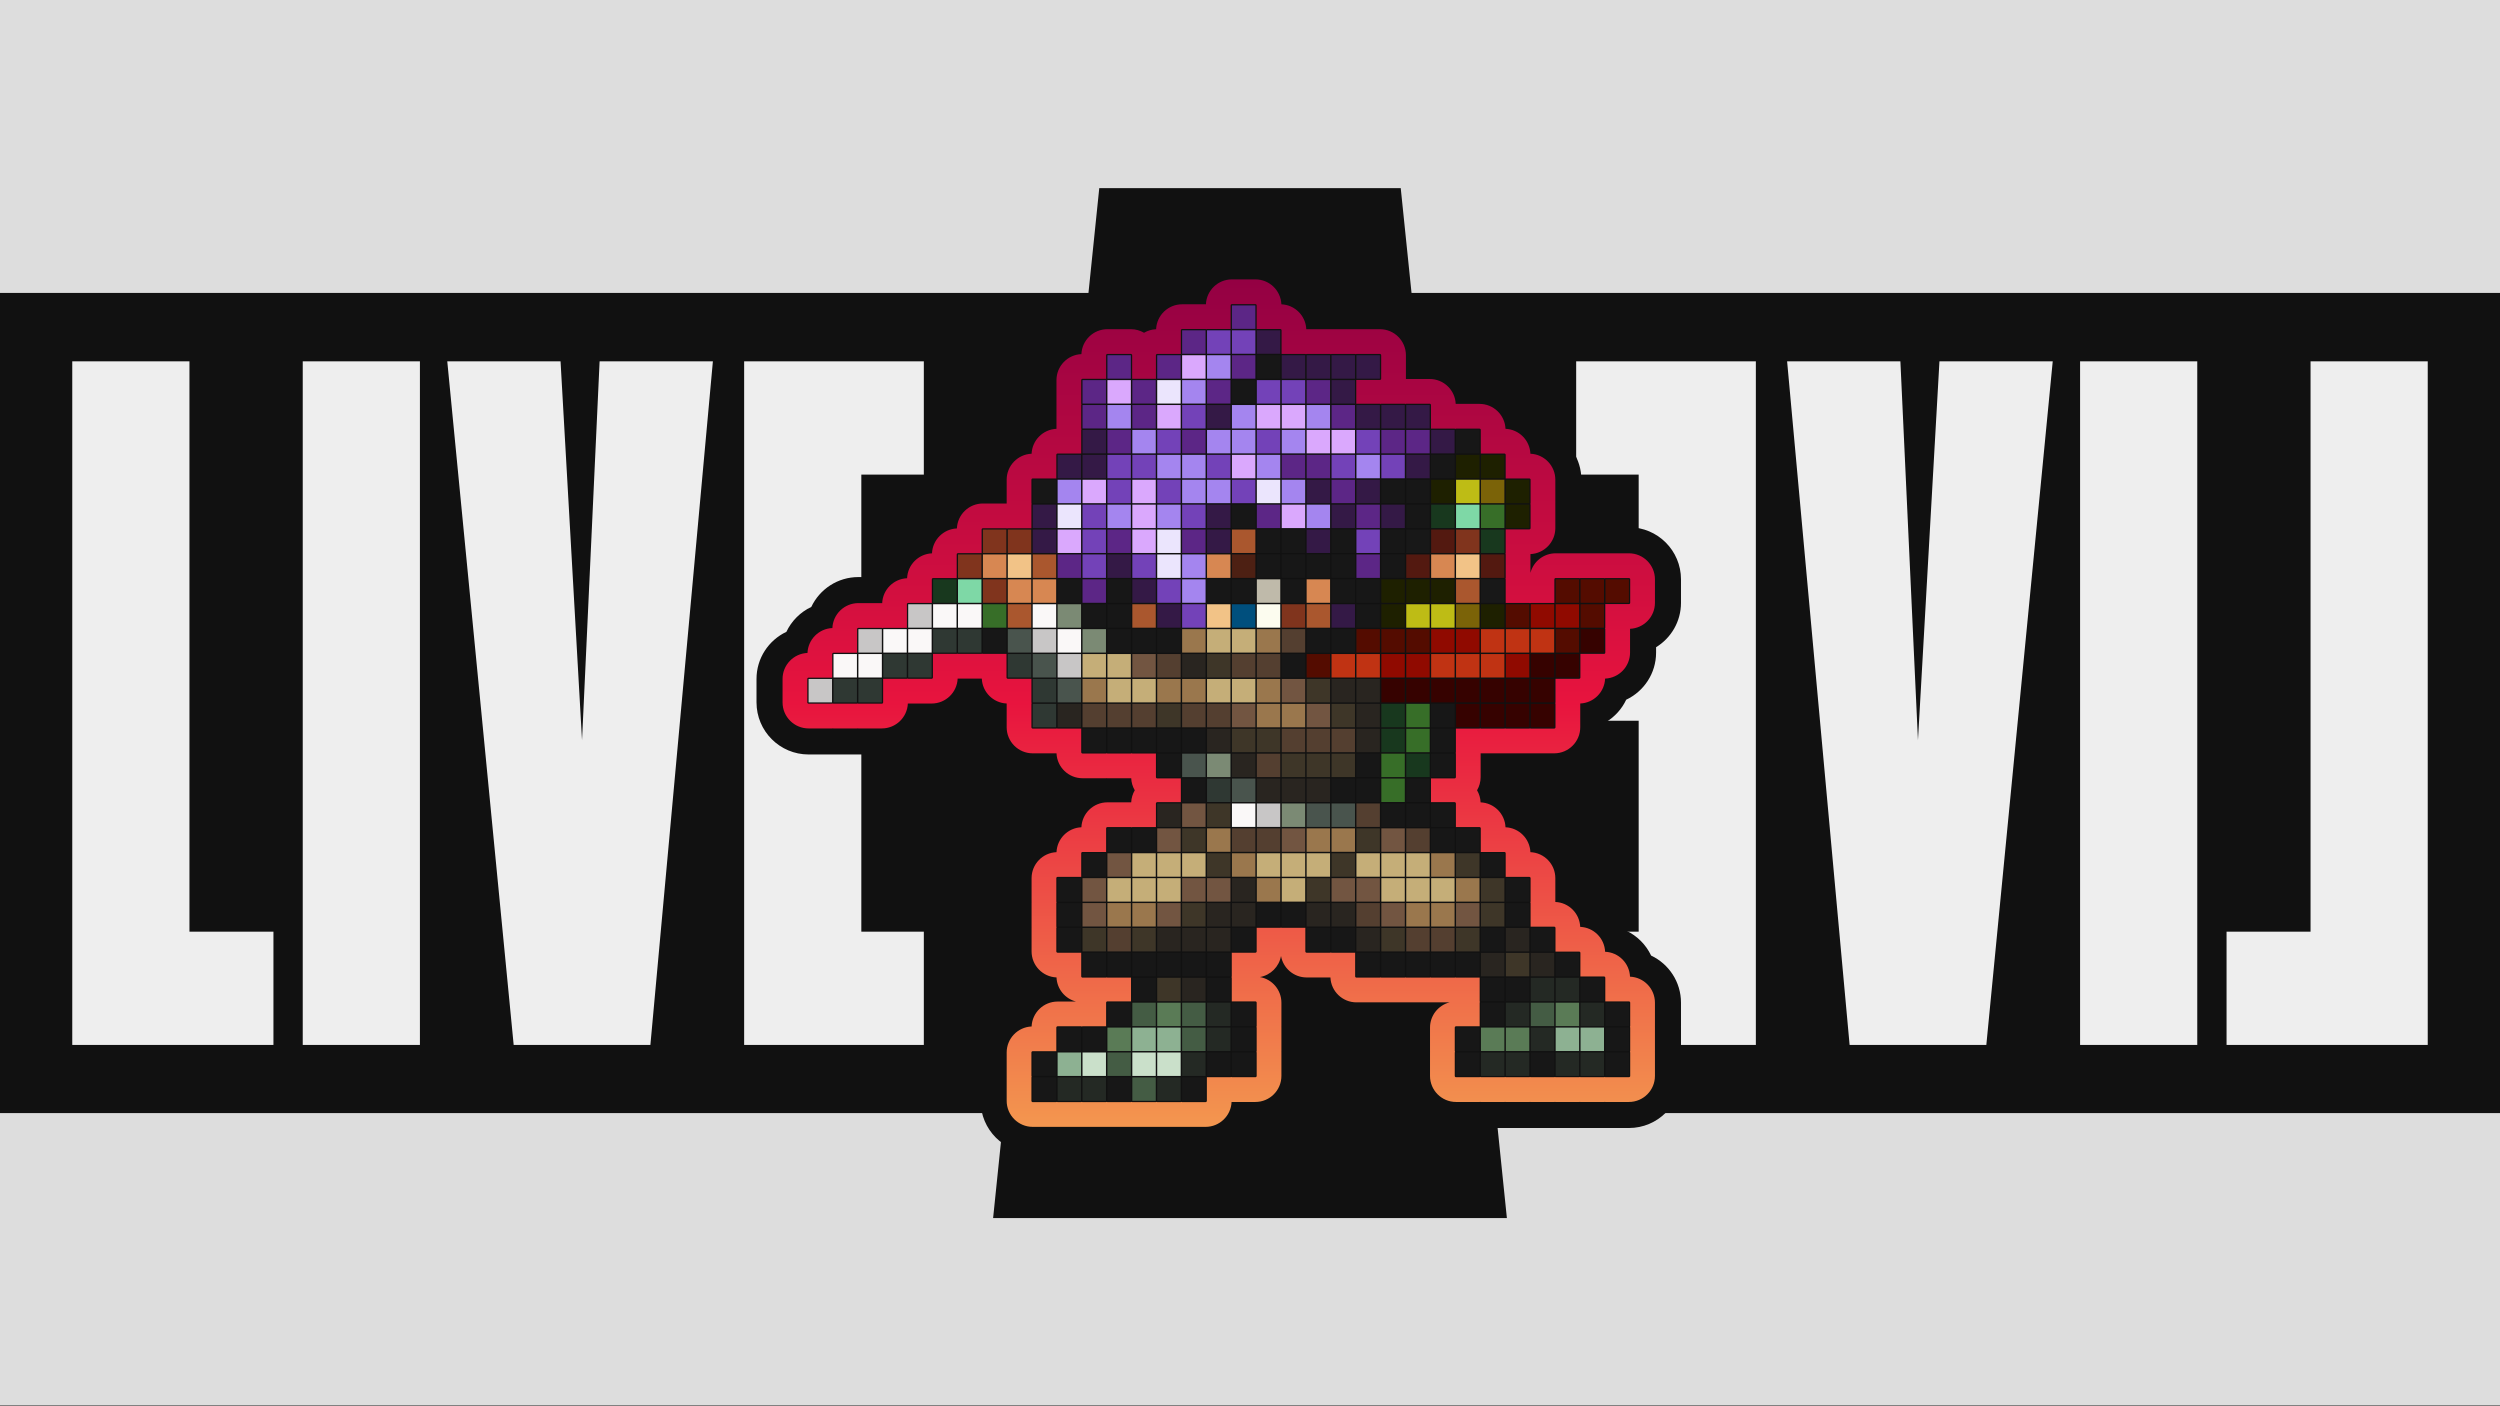 <?xml version="1.0" encoding="UTF-8" standalone="no"?>
<!DOCTYPE svg PUBLIC "-//W3C//DTD SVG 1.1//EN" "http://www.w3.org/Graphics/SVG/1.1/DTD/svg11.dtd">
<svg width="100%" height="100%" viewBox="0 0 1280 720" version="1.1" xmlns="http://www.w3.org/2000/svg" xmlns:xlink="http://www.w3.org/1999/xlink" xml:space="preserve" xmlns:serif="http://www.serif.com/" style="fill-rule:evenodd;clip-rule:evenodd;stroke-linejoin:round;stroke-miterlimit:2;">
    <rect x="0" y="0" width="1280" height="720" fill="#808080" stroke="none"/>
    <g transform="matrix(3.44432e-17,0.562,-1.778,1.08857e-16,1280,0)">
        <rect x="0" y="0" width="1280" height="720" style="fill:rgb(221,221,221);"/>
    </g>
    <g>
        <g transform="matrix(0.981,0,0,0.956,0,31.674)">
            <rect x="0" y="123.749" width="1305" height="439.251" style="fill:rgb(17,17,17);"/>
        </g>
        <path d="M215,185L155,185L155,535L215,535L215,185ZM473,185L381,185L381,535L473,535L473,477L441,477L441,369L473,369L473,311L441,311L441,243L473,243L473,185ZM37,535L140,535L140,477L97,477L97,185L37,185L37,535ZM263,535L333,535L365,185L307,185L298,379L287,185L229,185L263,535Z" style="fill:rgb(238,238,238);"/>
        <g transform="matrix(-1,0,0,1,1280,0)">
            <path d="M215,185L155,185L155,535L215,535L215,185ZM473,185L381,185L381,535L473,535L473,477L441,477L441,369L473,369L473,311L441,311L441,243L473,243L473,185ZM37,535L140,535L140,477L97,477L97,185L37,185L37,535ZM263,535L333,535L365,185L307,185L298,379L287,185L229,185L263,535Z" style="fill:rgb(238,238,238);"/>
        </g>
        <g transform="matrix(1,0,0,1,0,2)">
            <path d="M653.409,621.664L771.529,621.664L717.177,94.336L562.823,94.336L508.471,621.664L653.409,621.664L653.409,621.664Z" style="fill:rgb(17,17,17);"/>
        </g>
    </g>
    <g transform="matrix(1,0,0,1,-16,0)">
        <path d="M624.001,142.458L621.25,142.458C611.531,142.458 603.027,147.657 598.369,155.428C597.266,155.28 596.141,155.208 595,155.208L583,155.208C572.342,155.208 563.144,161.461 558.878,170.503C549.836,174.769 543.583,183.967 543.583,194.625L543.583,206.625L543.593,207L543.583,207.375L543.583,210.126C539.168,212.831 535.602,216.788 533.378,221.503C524.661,225.615 518.536,234.314 518.112,244.487C507.939,244.91 499.241,251.035 495.128,259.753C489.539,262.388 485.015,266.912 482.378,272.503C476.789,275.138 472.265,279.662 469.628,285.253C464.912,287.475 460.957,291.042 458.251,295.458L455.5,295.458C444.842,295.458 435.644,301.711 431.378,310.753C425.789,313.388 421.265,317.912 418.628,323.503C409.586,327.769 403.333,336.967 403.333,347.625L403.333,359.625C403.333,374.353 415.272,386.292 430,386.292L442,386.292L442.375,386.282L442.75,386.292L454.75,386.292L455.125,386.282L455.5,386.292L467.5,386.292C477.127,386.292 485.563,381.19 490.249,373.542L493,373.542C500.7,373.542 507.637,370.278 512.5,365.056C514.139,366.82 516.018,368.359 518.083,369.624L518.083,372.375C518.083,387.103 530.022,399.042 544.75,399.042L547.501,399.042C550.501,403.936 555.036,407.784 560.436,409.919C559.86,410.827 559.34,411.773 558.878,412.753C553.289,415.388 548.765,419.912 546.128,425.503C537.086,429.769 530.833,438.967 530.833,449.625L530.833,461.625L530.843,462L530.833,462.375L530.833,474.375L530.843,474.75L530.833,475.125L530.833,487.125C530.833,494.825 534.097,501.762 539.319,506.625C536.856,508.917 534.831,511.673 533.378,514.753C524.336,519.019 518.083,528.217 518.083,538.875L518.083,550.875L518.093,551.25L518.083,551.625L518.083,563.625C518.083,578.353 530.022,590.292 544.75,590.292L556.75,590.292L557.125,590.282L557.5,590.292L569.5,590.292L569.875,590.282L570.25,590.292L582.25,590.292L582.625,590.282L583,590.292L595,590.292L595.375,590.282L595.75,590.292L607.75,590.292L608.125,590.282L608.5,590.292L620.5,590.292L620.875,590.282L621.25,590.292L633.25,590.292C642.877,590.292 651.313,585.19 655.999,577.542L658.75,577.542C673.478,577.542 685.417,565.603 685.417,550.875L685.417,538.875L685.407,538.5L685.417,538.125L685.417,526.125L685.407,525.75L685.417,525.375L685.417,513.792L687.751,513.792C692.437,521.44 700.873,526.542 710.5,526.542L722.5,526.542L722.875,526.532L723.25,526.542L734.833,526.542L734.833,538.125L734.843,538.5L734.833,538.875L734.833,550.875C734.833,565.603 746.772,577.542 761.5,577.542L773.5,577.542L773.875,577.532L774.25,577.542L786.25,577.542L786.625,577.532L787,577.542L799,577.542L799.375,577.532L799.75,577.542L811.75,577.542L812.125,577.532L812.5,577.542L824.5,577.542L824.875,577.532L825.25,577.542L837.25,577.542L837.625,577.532L838,577.542L850,577.542C864.728,577.542 876.667,565.603 876.667,550.875L876.667,538.875L876.657,538.5L876.667,538.125L876.667,526.125L876.657,525.75L876.667,525.375L876.667,513.375C876.667,502.717 870.414,493.519 861.372,489.253C858.737,483.664 854.213,479.14 848.622,476.503C845.987,470.914 841.463,466.39 835.872,463.753C833.65,459.037 830.083,455.082 825.667,452.376L825.667,449.625C825.667,438.967 819.414,429.769 810.372,425.503C807.737,419.914 803.213,415.39 797.622,412.753C795.363,407.96 791.715,403.952 787.197,401.244C787.294,400.518 787.356,399.784 787.387,399.042L799,399.042L799.375,399.032L799.75,399.042L811.75,399.042C826.478,399.042 838.417,387.103 838.417,372.375L838.417,369.624C842.832,366.919 846.398,362.962 848.622,358.247C857.664,353.981 863.917,344.783 863.917,334.125L863.917,331.374C871.565,326.688 876.667,318.252 876.667,308.625L876.667,296.625C876.667,281.897 864.728,269.958 850,269.958L838,269.958L837.625,269.968L837.25,269.958L825.667,269.958L825.667,258.375L825.657,258L825.667,257.625L825.667,245.625C825.667,234.967 819.414,225.769 810.372,221.503C807.737,215.914 803.213,211.39 797.622,208.753C793.356,199.711 784.158,193.458 773.5,193.458L770.749,193.458C766.249,186.114 758.29,181.118 749.138,180.737C748.546,166.537 736.846,155.208 722.5,155.208L710.5,155.208L710.125,155.218L709.75,155.208L697.75,155.208L697.375,155.218L697,155.208L694.249,155.208C691.544,150.793 687.587,147.227 682.872,145.003C678.606,135.961 669.408,129.708 658.75,129.708L646.75,129.708C637.123,129.708 628.687,134.81 624.001,142.458Z" style="fill:rgb(17,17,17);"/>
        <path d="M633.431,155.796L633.25,155.792L621.25,155.792C614.077,155.792 608.227,161.456 607.931,168.556C605.681,168.648 603.575,169.3 601.75,170.378C599.772,169.21 597.464,168.542 595,168.542L583,168.542C575.827,168.542 569.977,174.206 569.681,181.306C562.581,181.602 556.917,187.452 556.917,194.625L556.917,206.625L556.926,207L556.917,207.375L556.917,219.375L556.921,219.556C550.015,219.849 544.469,225.398 544.181,232.306C537.081,232.602 531.417,238.452 531.417,245.625L531.417,257.625L531.421,257.796L531.25,257.792L519.25,257.792C512.077,257.792 506.227,263.456 505.931,270.556C499.02,270.844 493.469,276.395 493.181,283.306C486.27,283.594 480.719,289.145 480.431,296.056C473.523,296.344 467.974,301.89 467.681,308.796L467.5,308.792L455.5,308.792C448.327,308.792 442.477,314.456 442.181,321.556C435.27,321.844 429.719,327.395 429.431,334.306C422.331,334.602 416.667,340.452 416.667,347.625L416.667,359.625C416.667,366.989 422.636,372.958 430,372.958L442,372.958L442.375,372.949L442.75,372.958L454.75,372.958L455.125,372.949L455.5,372.958L467.5,372.958C474.67,372.958 480.518,367.299 480.819,360.204L481,360.208L493,360.208C500.17,360.208 506.018,354.549 506.319,347.454L506.5,347.458L518.5,347.458L518.681,347.454C518.973,354.357 524.518,359.901 531.421,360.194L531.417,360.375L531.417,372.375C531.417,379.739 537.386,385.708 544.75,385.708L556.75,385.708L556.931,385.704C557.232,392.799 563.08,398.458 570.25,398.458L582.25,398.458L582.625,398.449L583,398.458L595,398.458L595.181,398.454C595.275,400.7 595.927,402.802 597.003,404.625C595.928,406.448 595.276,408.55 595.181,410.796L595,410.792L583,410.792C575.827,410.792 569.977,416.456 569.681,423.556C562.77,423.844 557.219,429.395 556.931,436.306C549.831,436.602 544.167,442.452 544.167,449.625L544.167,461.625L544.176,462L544.167,462.375L544.167,474.375L544.176,474.75L544.167,475.125L544.167,487.125C544.167,494.298 549.831,500.148 556.931,500.444C557.179,506.41 561.35,511.362 566.931,512.792L557.5,512.792C550.327,512.792 544.477,518.456 544.181,525.556C537.081,525.852 531.417,531.702 531.417,538.875L531.417,550.875L531.426,551.25L531.417,551.625L531.417,563.625C531.417,570.989 537.386,576.958 544.75,576.958L556.75,576.958L557.125,576.949L557.5,576.958L569.5,576.958L569.875,576.949L570.25,576.958L582.25,576.958L582.625,576.949L583,576.958L595,576.958L595.375,576.949L595.75,576.958L607.75,576.958L608.125,576.949L608.5,576.958L620.5,576.958L620.875,576.949L621.25,576.958L633.25,576.958C640.42,576.958 646.268,571.299 646.569,564.204L646.75,564.208L658.75,564.208C666.114,564.208 672.083,558.239 672.083,550.875L672.083,538.875L672.074,538.5L672.083,538.125L672.083,526.125L672.074,525.75L672.083,525.375L672.083,513.375C672.083,506.809 667.337,501.351 661.087,500.25C666.578,499.283 670.908,494.952 671.875,489.462C672.976,495.712 678.434,500.458 685,500.458L697,500.458L697.181,500.454C697.482,507.549 703.33,513.208 710.5,513.208L722.5,513.208L722.875,513.199L723.25,513.208L735.25,513.208L735.625,513.199L736,513.208L748,513.208L748.375,513.199L748.75,513.208L758.181,513.208C752.423,514.683 748.167,519.907 748.167,526.125L748.167,538.125L748.176,538.5L748.167,538.875L748.167,550.875C748.167,558.239 754.136,564.208 761.5,564.208L773.5,564.208L773.875,564.199L774.25,564.208L786.25,564.208L786.625,564.199L787,564.208L799,564.208L799.375,564.199L799.75,564.208L811.75,564.208L812.125,564.199L812.5,564.208L824.5,564.208L824.875,564.199L825.25,564.208L837.25,564.208L837.625,564.199L838,564.208L850,564.208C857.364,564.208 863.333,558.239 863.333,550.875L863.333,538.875L863.324,538.5L863.333,538.125L863.333,526.125L863.324,525.75L863.333,525.375L863.333,513.375C863.333,506.202 857.669,500.352 850.569,500.056C850.281,493.145 844.73,487.594 837.819,487.306C837.531,480.395 831.98,474.844 825.069,474.556C824.781,467.648 819.235,462.099 812.329,461.806L812.333,461.625L812.333,449.625C812.333,442.452 806.669,436.602 799.569,436.306C799.281,429.395 793.73,423.844 786.819,423.556C786.531,416.645 780.98,411.094 774.069,410.806C773.977,408.556 773.325,406.45 772.247,404.625C773.415,402.647 774.083,400.339 774.083,397.875L774.083,385.875L774.079,385.704L774.25,385.708L786.25,385.708L786.625,385.699L787,385.708L799,385.708L799.375,385.699L799.75,385.708L811.75,385.708C819.114,385.708 825.083,379.739 825.083,372.375L825.083,360.375L825.079,360.194C831.985,359.901 837.531,354.352 837.819,347.444C844.919,347.148 850.583,341.298 850.583,334.125L850.583,322.125L850.579,321.944C857.674,321.643 863.333,315.795 863.333,308.625L863.333,296.625C863.333,289.261 857.364,283.292 850,283.292L838,283.292L837.625,283.301L837.25,283.292L825.25,283.292L824.875,283.301L824.5,283.292L812.5,283.292C806.282,283.292 801.058,287.548 799.583,293.306L799.583,283.875L799.579,283.694C806.674,283.393 812.333,277.545 812.333,270.375L812.333,258.375L812.324,258L812.333,257.625L812.333,245.625C812.333,238.452 806.669,232.602 799.569,232.306C799.281,225.395 793.73,219.844 786.819,219.556C786.523,212.456 780.673,206.792 773.5,206.792L761.5,206.792L761.319,206.796C761.018,199.701 755.17,194.042 748,194.042L736,194.042L735.829,194.046L735.833,193.875L735.833,181.875C735.833,174.511 729.864,168.542 722.5,168.542L710.5,168.542L710.125,168.551L709.75,168.542L697.75,168.542L697.375,168.551L697,168.542L685,168.542L684.819,168.546C684.526,161.64 678.977,156.094 672.069,155.806C671.773,148.706 665.923,143.042 658.75,143.042L646.75,143.042C639.58,143.042 633.732,148.701 633.431,155.796Z" style="fill:url(#_Linear1);"/>
        <g transform="matrix(1,0,0,1,16,0)">
            <path d="M630.089,168.464C630.06,168.46 630.03,168.458 630,168.458L618,168.458C617.861,168.458 617.732,168.501 617.625,168.574C617.518,168.501 617.389,168.458 617.25,168.458L605.25,168.458C604.882,168.458 604.583,168.757 604.583,169.125L604.583,181.125C604.583,181.155 604.585,181.185 604.589,181.214C604.56,181.21 604.53,181.208 604.5,181.208L592.5,181.208C592.132,181.208 591.833,181.507 591.833,181.875L591.833,193.875C591.833,193.905 591.835,193.935 591.839,193.964C591.81,193.96 591.78,193.958 591.75,193.958L579.75,193.958C579.72,193.958 579.69,193.96 579.661,193.964C579.665,193.935 579.667,193.905 579.667,193.875L579.667,181.875C579.667,181.507 579.368,181.208 579,181.208L567,181.208C566.632,181.208 566.333,181.507 566.333,181.875L566.333,193.875C566.333,193.905 566.335,193.935 566.339,193.964C566.31,193.96 566.28,193.958 566.25,193.958L554.25,193.958C553.882,193.958 553.583,194.257 553.583,194.625L553.583,206.625C553.583,206.764 553.626,206.893 553.699,207C553.626,207.107 553.583,207.236 553.583,207.375L553.583,219.375C553.583,219.514 553.626,219.643 553.699,219.75C553.626,219.857 553.583,219.986 553.583,220.125L553.583,232.125C553.583,232.155 553.585,232.185 553.589,232.214C553.56,232.21 553.53,232.208 553.5,232.208L541.5,232.208C541.132,232.208 540.833,232.507 540.833,232.875L540.833,244.875C540.833,244.905 540.835,244.935 540.839,244.964C540.81,244.96 540.78,244.958 540.75,244.958L528.75,244.958C528.382,244.958 528.083,245.257 528.083,245.625L528.083,257.625C528.083,257.764 528.126,257.893 528.199,258C528.126,258.107 528.083,258.236 528.083,258.375L528.083,270.375C528.083,270.405 528.085,270.435 528.089,270.464C528.06,270.46 528.03,270.458 528,270.458L516,270.458C515.861,270.458 515.732,270.501 515.625,270.574C515.518,270.501 515.389,270.458 515.25,270.458L503.25,270.458C502.882,270.458 502.583,270.757 502.583,271.125L502.583,283.125C502.583,283.155 502.585,283.185 502.589,283.214C502.56,283.21 502.53,283.208 502.5,283.208L490.5,283.208C490.132,283.208 489.833,283.507 489.833,283.875L489.833,295.875C489.833,295.905 489.835,295.935 489.839,295.964C489.81,295.96 489.78,295.958 489.75,295.958L477.75,295.958C477.382,295.958 477.083,296.257 477.083,296.625L477.083,308.625C477.083,308.655 477.085,308.685 477.089,308.714C477.06,308.71 477.03,308.708 477,308.708L465,308.708C464.632,308.708 464.333,309.007 464.333,309.375L464.333,321.375C464.333,321.405 464.335,321.435 464.339,321.464C464.31,321.46 464.28,321.458 464.25,321.458L452.25,321.458C452.111,321.458 451.982,321.501 451.875,321.574C451.768,321.501 451.639,321.458 451.5,321.458L439.5,321.458C439.132,321.458 438.833,321.757 438.833,322.125L438.833,334.125C438.833,334.155 438.835,334.185 438.839,334.214C438.81,334.21 438.78,334.208 438.75,334.208L426.75,334.208C426.382,334.208 426.083,334.507 426.083,334.875L426.083,346.875C426.083,346.905 426.085,346.935 426.089,346.964C426.06,346.96 426.03,346.958 426,346.958L414,346.958C413.632,346.958 413.333,347.257 413.333,347.625L413.333,359.625C413.333,359.993 413.632,360.292 414,360.292L426,360.292C426.139,360.292 426.268,360.249 426.375,360.176C426.482,360.249 426.611,360.292 426.75,360.292L438.75,360.292C438.889,360.292 439.018,360.249 439.125,360.176C439.232,360.249 439.361,360.292 439.5,360.292L451.5,360.292C451.868,360.292 452.167,359.993 452.167,359.625L452.167,347.625C452.167,347.595 452.165,347.565 452.161,347.536C452.19,347.54 452.22,347.542 452.25,347.542L464.25,347.542C464.389,347.542 464.518,347.499 464.625,347.426C464.732,347.499 464.861,347.542 465,347.542L477,347.542C477.368,347.542 477.667,347.243 477.667,346.875L477.667,334.875C477.667,334.845 477.665,334.815 477.661,334.786C477.69,334.79 477.72,334.792 477.75,334.792L489.75,334.792C489.889,334.792 490.018,334.749 490.125,334.676C490.232,334.749 490.361,334.792 490.5,334.792L502.5,334.792C502.639,334.792 502.768,334.749 502.875,334.676C502.982,334.749 503.111,334.792 503.25,334.792L515.25,334.792C515.28,334.792 515.31,334.79 515.339,334.786C515.335,334.815 515.333,334.845 515.333,334.875L515.333,346.875C515.333,347.243 515.632,347.542 516,347.542L528,347.542C528.03,347.542 528.06,347.54 528.089,347.536C528.085,347.565 528.083,347.595 528.083,347.625L528.083,359.625C528.083,359.764 528.126,359.893 528.199,360C528.126,360.107 528.083,360.236 528.083,360.375L528.083,372.375C528.083,372.743 528.382,373.042 528.75,373.042L540.75,373.042C540.889,373.042 541.018,372.999 541.125,372.926C541.232,372.999 541.361,373.042 541.5,373.042L553.5,373.042C553.53,373.042 553.56,373.04 553.589,373.036C553.585,373.065 553.583,373.095 553.583,373.125L553.583,385.125C553.583,385.493 553.882,385.792 554.25,385.792L566.25,385.792C566.389,385.792 566.518,385.749 566.625,385.676C566.732,385.749 566.861,385.792 567,385.792L579,385.792C579.139,385.792 579.268,385.749 579.375,385.676C579.482,385.749 579.611,385.792 579.75,385.792L591.75,385.792C591.78,385.792 591.81,385.79 591.839,385.786C591.835,385.815 591.833,385.845 591.833,385.875L591.833,397.875C591.833,398.243 592.132,398.542 592.5,398.542L604.5,398.542C604.53,398.542 604.56,398.54 604.589,398.536C604.585,398.565 604.583,398.595 604.583,398.625L604.583,410.625C604.583,410.655 604.585,410.685 604.589,410.714C604.56,410.71 604.53,410.708 604.5,410.708L592.5,410.708C592.132,410.708 591.833,411.007 591.833,411.375L591.833,423.375C591.833,423.405 591.835,423.435 591.839,423.464C591.81,423.46 591.78,423.458 591.75,423.458L579.75,423.458C579.611,423.458 579.482,423.501 579.375,423.574C579.268,423.501 579.139,423.458 579,423.458L567,423.458C566.632,423.458 566.333,423.757 566.333,424.125L566.333,436.125C566.333,436.155 566.335,436.185 566.339,436.214C566.31,436.21 566.28,436.208 566.25,436.208L554.25,436.208C553.882,436.208 553.583,436.507 553.583,436.875L553.583,448.875C553.583,448.905 553.585,448.935 553.589,448.964C553.56,448.96 553.53,448.958 553.5,448.958L541.5,448.958C541.132,448.958 540.833,449.257 540.833,449.625L540.833,461.625C540.833,461.764 540.876,461.893 540.949,462C540.876,462.107 540.833,462.236 540.833,462.375L540.833,474.375C540.833,474.514 540.876,474.643 540.949,474.75C540.876,474.857 540.833,474.986 540.833,475.125L540.833,487.125C540.833,487.493 541.132,487.792 541.5,487.792L553.5,487.792C553.53,487.792 553.56,487.79 553.589,487.786C553.585,487.815 553.583,487.845 553.583,487.875L553.583,499.875C553.583,500.243 553.882,500.542 554.25,500.542L566.25,500.542C566.389,500.542 566.518,500.499 566.625,500.426C566.732,500.499 566.861,500.542 567,500.542L579,500.542C579.03,500.542 579.06,500.54 579.089,500.536C579.085,500.565 579.083,500.595 579.083,500.625L579.083,512.625C579.083,512.655 579.085,512.685 579.089,512.714C579.06,512.71 579.03,512.708 579,512.708L567,512.708C566.632,512.708 566.333,513.007 566.333,513.375L566.333,525.375C566.333,525.405 566.335,525.435 566.339,525.464C566.31,525.46 566.28,525.458 566.25,525.458L554.25,525.458C554.111,525.458 553.982,525.501 553.875,525.574C553.768,525.501 553.639,525.458 553.5,525.458L541.5,525.458C541.132,525.458 540.833,525.757 540.833,526.125L540.833,538.125C540.833,538.155 540.835,538.185 540.839,538.214C540.81,538.21 540.78,538.208 540.75,538.208L528.75,538.208C528.382,538.208 528.083,538.507 528.083,538.875L528.083,550.875C528.083,551.014 528.126,551.143 528.199,551.25C528.126,551.357 528.083,551.486 528.083,551.625L528.083,563.625C528.083,563.993 528.382,564.292 528.75,564.292L540.75,564.292C540.889,564.292 541.018,564.249 541.125,564.176C541.232,564.249 541.361,564.292 541.5,564.292L553.5,564.292C553.639,564.292 553.768,564.249 553.875,564.176C553.982,564.249 554.111,564.292 554.25,564.292L566.25,564.292C566.389,564.292 566.518,564.249 566.625,564.176C566.732,564.249 566.861,564.292 567,564.292L579,564.292C579.139,564.292 579.268,564.249 579.375,564.176C579.482,564.249 579.611,564.292 579.75,564.292L591.75,564.292C591.889,564.292 592.018,564.249 592.125,564.176C592.232,564.249 592.361,564.292 592.5,564.292L604.5,564.292C604.639,564.292 604.768,564.249 604.875,564.176C604.982,564.249 605.111,564.292 605.25,564.292L617.25,564.292C617.618,564.292 617.917,563.993 617.917,563.625L617.917,551.625C617.917,551.595 617.915,551.565 617.911,551.536C617.94,551.54 617.97,551.542 618,551.542L630,551.542C630.139,551.542 630.268,551.499 630.375,551.426C630.482,551.499 630.611,551.542 630.75,551.542L642.75,551.542C643.118,551.542 643.417,551.243 643.417,550.875L643.417,538.875C643.417,538.736 643.374,538.607 643.301,538.5C643.374,538.393 643.417,538.264 643.417,538.125L643.417,526.125C643.417,525.986 643.374,525.857 643.301,525.75C643.374,525.643 643.417,525.514 643.417,525.375L643.417,513.375C643.417,513.007 643.118,512.708 642.75,512.708L630.75,512.708C630.72,512.708 630.69,512.71 630.661,512.714C630.665,512.685 630.667,512.655 630.667,512.625L630.667,500.625C630.667,500.486 630.624,500.357 630.551,500.25C630.624,500.143 630.667,500.014 630.667,499.875L630.667,487.875C630.667,487.845 630.665,487.815 630.661,487.786C630.69,487.79 630.72,487.792 630.75,487.792L642.75,487.792C643.118,487.792 643.417,487.493 643.417,487.125L643.417,475.125C643.417,475.095 643.415,475.065 643.411,475.036C643.44,475.04 643.47,475.042 643.5,475.042L655.5,475.042C655.639,475.042 655.768,474.999 655.875,474.926C655.982,474.999 656.111,475.042 656.25,475.042L668.25,475.042C668.28,475.042 668.31,475.04 668.339,475.036C668.335,475.065 668.333,475.095 668.333,475.125L668.333,487.125C668.333,487.493 668.632,487.792 669,487.792L681,487.792C681.139,487.792 681.268,487.749 681.375,487.676C681.482,487.749 681.611,487.792 681.75,487.792L693.75,487.792C693.78,487.792 693.81,487.79 693.839,487.786C693.835,487.815 693.833,487.845 693.833,487.875L693.833,499.875C693.833,500.243 694.132,500.542 694.5,500.542L706.5,500.542C706.639,500.542 706.768,500.499 706.875,500.426C706.982,500.499 707.111,500.542 707.25,500.542L719.25,500.542C719.389,500.542 719.518,500.499 719.625,500.426C719.732,500.499 719.861,500.542 720,500.542L732,500.542C732.139,500.542 732.268,500.499 732.375,500.426C732.482,500.499 732.611,500.542 732.75,500.542L744.75,500.542C744.889,500.542 745.018,500.499 745.125,500.426C745.232,500.499 745.361,500.542 745.5,500.542L757.5,500.542C757.53,500.542 757.56,500.54 757.589,500.536C757.585,500.565 757.583,500.595 757.583,500.625L757.583,512.625C757.583,512.764 757.626,512.893 757.699,513C757.626,513.107 757.583,513.236 757.583,513.375L757.583,525.375C757.583,525.405 757.585,525.435 757.589,525.464C757.56,525.46 757.53,525.458 757.5,525.458L745.5,525.458C745.132,525.458 744.833,525.757 744.833,526.125L744.833,538.125C744.833,538.264 744.876,538.393 744.949,538.5C744.876,538.607 744.833,538.736 744.833,538.875L744.833,550.875C744.833,551.243 745.132,551.542 745.5,551.542L757.5,551.542C757.639,551.542 757.768,551.499 757.875,551.426C757.982,551.499 758.111,551.542 758.25,551.542L770.25,551.542C770.389,551.542 770.518,551.499 770.625,551.426C770.732,551.499 770.861,551.542 771,551.542L783,551.542C783.139,551.542 783.268,551.499 783.375,551.426C783.482,551.499 783.611,551.542 783.75,551.542L795.75,551.542C795.889,551.542 796.018,551.499 796.125,551.426C796.232,551.499 796.361,551.542 796.5,551.542L808.5,551.542C808.639,551.542 808.768,551.499 808.875,551.426C808.982,551.499 809.111,551.542 809.25,551.542L821.25,551.542C821.389,551.542 821.518,551.499 821.625,551.426C821.732,551.499 821.861,551.542 822,551.542L834,551.542C834.368,551.542 834.667,551.243 834.667,550.875L834.667,538.875C834.667,538.736 834.624,538.607 834.551,538.5C834.624,538.393 834.667,538.264 834.667,538.125L834.667,526.125C834.667,525.986 834.624,525.857 834.551,525.75C834.624,525.643 834.667,525.514 834.667,525.375L834.667,513.375C834.667,513.007 834.368,512.708 834,512.708L822,512.708C821.97,512.708 821.94,512.71 821.911,512.714C821.915,512.685 821.917,512.655 821.917,512.625L821.917,500.625C821.917,500.257 821.618,499.958 821.25,499.958L809.25,499.958C809.22,499.958 809.19,499.96 809.161,499.964C809.165,499.935 809.167,499.905 809.167,499.875L809.167,487.875C809.167,487.507 808.868,487.208 808.5,487.208L796.5,487.208C796.47,487.208 796.44,487.21 796.411,487.214C796.415,487.185 796.417,487.155 796.417,487.125L796.417,475.125C796.417,474.757 796.118,474.458 795.75,474.458L783.75,474.458C783.72,474.458 783.69,474.46 783.661,474.464C783.665,474.435 783.667,474.405 783.667,474.375L783.667,462.375C783.667,462.236 783.624,462.107 783.551,462C783.624,461.893 783.667,461.764 783.667,461.625L783.667,449.625C783.667,449.257 783.368,448.958 783,448.958L771,448.958C770.97,448.958 770.94,448.96 770.911,448.964C770.915,448.935 770.917,448.905 770.917,448.875L770.917,436.875C770.917,436.507 770.618,436.208 770.25,436.208L758.25,436.208C758.22,436.208 758.19,436.21 758.161,436.214C758.165,436.185 758.167,436.155 758.167,436.125L758.167,424.125C758.167,423.757 757.868,423.458 757.5,423.458L745.5,423.458C745.47,423.458 745.44,423.46 745.411,423.464C745.415,423.435 745.417,423.405 745.417,423.375L745.417,411.375C745.417,411.007 745.118,410.708 744.75,410.708L732.75,410.708C732.72,410.708 732.69,410.71 732.661,410.714C732.665,410.685 732.667,410.655 732.667,410.625L732.667,398.625C732.667,398.595 732.665,398.565 732.661,398.536C732.69,398.54 732.72,398.542 732.75,398.542L744.75,398.542C745.118,398.542 745.417,398.243 745.417,397.875L745.417,385.875C745.417,385.736 745.374,385.607 745.301,385.5C745.374,385.393 745.417,385.264 745.417,385.125L745.417,373.125C745.417,373.095 745.415,373.065 745.411,373.036C745.44,373.04 745.47,373.042 745.5,373.042L757.5,373.042C757.639,373.042 757.768,372.999 757.875,372.926C757.982,372.999 758.111,373.042 758.25,373.042L770.25,373.042C770.389,373.042 770.518,372.999 770.625,372.926C770.732,372.999 770.861,373.042 771,373.042L783,373.042C783.139,373.042 783.268,372.999 783.375,372.926C783.482,372.999 783.611,373.042 783.75,373.042L795.75,373.042C796.118,373.042 796.417,372.743 796.417,372.375L796.417,360.375C796.417,360.236 796.374,360.107 796.301,360C796.374,359.893 796.417,359.764 796.417,359.625L796.417,347.625C796.417,347.595 796.415,347.565 796.411,347.536C796.44,347.54 796.47,347.542 796.5,347.542L808.5,347.542C808.868,347.542 809.167,347.243 809.167,346.875L809.167,334.875C809.167,334.845 809.165,334.815 809.161,334.786C809.19,334.79 809.22,334.792 809.25,334.792L821.25,334.792C821.618,334.792 821.917,334.493 821.917,334.125L821.917,322.125C821.917,321.986 821.874,321.857 821.801,321.75C821.874,321.643 821.917,321.514 821.917,321.375L821.917,309.375C821.917,309.345 821.915,309.315 821.911,309.286C821.94,309.29 821.97,309.292 822,309.292L834,309.292C834.368,309.292 834.667,308.993 834.667,308.625L834.667,296.625C834.667,296.257 834.368,295.958 834,295.958L822,295.958C821.861,295.958 821.732,296.001 821.625,296.074C821.518,296.001 821.389,295.958 821.25,295.958L809.25,295.958C809.111,295.958 808.982,296.001 808.875,296.074C808.768,296.001 808.639,295.958 808.5,295.958L796.5,295.958C796.132,295.958 795.833,296.257 795.833,296.625L795.833,308.625C795.833,308.655 795.835,308.685 795.839,308.714C795.81,308.71 795.78,308.708 795.75,308.708L783.75,308.708C783.611,308.708 783.482,308.751 783.375,308.824C783.268,308.751 783.139,308.708 783,308.708L771,308.708C770.97,308.708 770.94,308.71 770.911,308.714C770.915,308.685 770.917,308.655 770.917,308.625L770.917,296.625C770.917,296.486 770.874,296.357 770.801,296.25C770.874,296.143 770.917,296.014 770.917,295.875L770.917,283.875C770.917,283.736 770.874,283.607 770.801,283.5C770.874,283.393 770.917,283.264 770.917,283.125L770.917,271.125C770.917,271.095 770.915,271.065 770.911,271.036C770.94,271.04 770.97,271.042 771,271.042L783,271.042C783.368,271.042 783.667,270.743 783.667,270.375L783.667,258.375C783.667,258.236 783.624,258.107 783.551,258C783.624,257.893 783.667,257.764 783.667,257.625L783.667,245.625C783.667,245.257 783.368,244.958 783,244.958L771,244.958C770.97,244.958 770.94,244.96 770.911,244.964C770.915,244.935 770.917,244.905 770.917,244.875L770.917,232.875C770.917,232.507 770.618,232.208 770.25,232.208L758.25,232.208C758.22,232.208 758.19,232.21 758.161,232.214C758.165,232.185 758.167,232.155 758.167,232.125L758.167,220.125C758.167,219.757 757.868,219.458 757.5,219.458L745.5,219.458C745.361,219.458 745.232,219.501 745.125,219.574C745.018,219.501 744.889,219.458 744.75,219.458L732.75,219.458C732.72,219.458 732.69,219.46 732.661,219.464C732.665,219.435 732.667,219.405 732.667,219.375L732.667,207.375C732.667,207.007 732.368,206.708 732,206.708L720,206.708C719.861,206.708 719.732,206.751 719.625,206.824C719.518,206.751 719.389,206.708 719.25,206.708L707.25,206.708C707.111,206.708 706.982,206.751 706.875,206.824C706.768,206.751 706.639,206.708 706.5,206.708L694.5,206.708C694.47,206.708 694.44,206.71 694.411,206.714C694.415,206.685 694.417,206.655 694.417,206.625L694.417,194.625C694.417,194.595 694.415,194.565 694.411,194.536C694.44,194.54 694.47,194.542 694.5,194.542L706.5,194.542C706.868,194.542 707.167,194.243 707.167,193.875L707.167,181.875C707.167,181.507 706.868,181.208 706.5,181.208L694.5,181.208C694.361,181.208 694.232,181.251 694.125,181.324C694.018,181.251 693.889,181.208 693.75,181.208L681.75,181.208C681.611,181.208 681.482,181.251 681.375,181.324C681.268,181.251 681.139,181.208 681,181.208L669,181.208C668.861,181.208 668.732,181.251 668.625,181.324C668.518,181.251 668.389,181.208 668.25,181.208L656.25,181.208C656.22,181.208 656.19,181.21 656.161,181.214C656.165,181.185 656.167,181.155 656.167,181.125L656.167,169.125C656.167,168.757 655.868,168.458 655.5,168.458L643.5,168.458C643.47,168.458 643.44,168.46 643.411,168.464C643.415,168.435 643.417,168.405 643.417,168.375L643.417,156.375C643.417,156.007 643.118,155.708 642.75,155.708L630.75,155.708C630.382,155.708 630.083,156.007 630.083,156.375L630.083,168.375C630.083,168.405 630.085,168.435 630.089,168.464Z" style="fill:rgb(17,17,17);"/>
        </g>
        <g transform="matrix(0.75,0,0,0.75,430,156.375)">
            <rect x="289" y="0" width="16" height="16" style="fill:rgb(92,38,134);fill-rule:nonzero;"/>
            <rect x="255" y="17" width="16" height="16" style="fill:rgb(92,38,134);fill-rule:nonzero;"/>
            <rect x="272" y="17" width="16" height="16" style="fill:rgb(115,66,184);fill-rule:nonzero;"/>
            <rect x="289" y="17" width="16" height="16" style="fill:rgb(115,66,184);fill-rule:nonzero;"/>
            <rect x="306" y="17" width="16" height="16" style="fill:rgb(52,25,70);fill-rule:nonzero;"/>
            <rect x="204" y="34" width="16" height="16" style="fill:rgb(92,38,134);fill-rule:nonzero;"/>
            <rect x="238" y="34" width="16" height="16" style="fill:rgb(92,38,134);fill-rule:nonzero;"/>
            <rect x="255" y="34" width="16" height="16" style="fill:rgb(218,168,253);fill-rule:nonzero;"/>
            <rect x="272" y="34" width="16" height="16" style="fill:rgb(164,133,239);fill-rule:nonzero;"/>
            <rect x="289" y="34" width="16" height="16" style="fill:rgb(92,38,134);fill-rule:nonzero;"/>
            <rect x="306" y="34" width="16" height="16" style="fill:rgb(23,23,23);fill-rule:nonzero;"/>
            <rect x="323" y="34" width="16" height="16" style="fill:rgb(52,25,70);fill-rule:nonzero;"/>
            <rect x="340" y="34" width="16" height="16" style="fill:rgb(52,25,70);fill-rule:nonzero;"/>
            <rect x="357" y="34" width="16" height="16" style="fill:rgb(52,25,70);fill-rule:nonzero;"/>
            <rect x="374" y="34" width="16" height="16" style="fill:rgb(52,25,70);fill-rule:nonzero;"/>
            <rect x="187" y="51" width="16" height="16" style="fill:rgb(92,38,134);fill-rule:nonzero;"/>
            <rect x="204" y="51" width="16" height="16" style="fill:rgb(218,168,253);fill-rule:nonzero;"/>
            <rect x="221" y="51" width="16" height="16" style="fill:rgb(92,38,134);fill-rule:nonzero;"/>
            <rect x="238" y="51" width="16" height="16" style="fill:rgb(235,229,253);fill-rule:nonzero;"/>
            <rect x="255" y="51" width="16" height="16" style="fill:rgb(164,133,239);fill-rule:nonzero;"/>
            <rect x="272" y="51" width="16" height="16" style="fill:rgb(92,38,134);fill-rule:nonzero;"/>
            <rect x="289" y="51" width="16" height="16" style="fill:rgb(23,23,23);fill-rule:nonzero;"/>
            <rect x="306" y="51" width="16" height="16" style="fill:rgb(115,66,184);fill-rule:nonzero;"/>
            <rect x="323" y="51" width="16" height="16" style="fill:rgb(115,66,184);fill-rule:nonzero;"/>
            <rect x="340" y="51" width="16" height="16" style="fill:rgb(92,38,134);fill-rule:nonzero;"/>
            <rect x="357" y="51" width="16" height="16" style="fill:rgb(52,25,70);fill-rule:nonzero;"/>
            <rect x="187" y="68" width="16" height="16" style="fill:rgb(92,38,134);fill-rule:nonzero;"/>
            <rect x="204" y="68" width="16" height="16" style="fill:rgb(164,133,239);fill-rule:nonzero;"/>
            <rect x="221" y="68" width="16" height="16" style="fill:rgb(92,38,134);fill-rule:nonzero;"/>
            <rect x="238" y="68" width="16" height="16" style="fill:rgb(218,168,253);fill-rule:nonzero;"/>
            <rect x="255" y="68" width="16" height="16" style="fill:rgb(115,66,184);fill-rule:nonzero;"/>
            <rect x="272" y="68" width="16" height="16" style="fill:rgb(52,25,70);fill-rule:nonzero;"/>
            <rect x="289" y="68" width="16" height="16" style="fill:rgb(164,133,239);fill-rule:nonzero;"/>
            <rect x="306" y="68" width="16" height="16" style="fill:rgb(218,168,253);fill-rule:nonzero;"/>
            <rect x="323" y="68" width="16" height="16" style="fill:rgb(218,168,253);fill-rule:nonzero;"/>
            <rect x="340" y="68" width="16" height="16" style="fill:rgb(164,133,239);fill-rule:nonzero;"/>
            <rect x="357" y="68" width="16" height="16" style="fill:rgb(92,38,134);fill-rule:nonzero;"/>
            <rect x="374" y="68" width="16" height="16" style="fill:rgb(52,25,70);fill-rule:nonzero;"/>
            <rect x="391" y="68" width="16" height="16" style="fill:rgb(52,25,70);fill-rule:nonzero;"/>
            <rect x="408" y="68" width="16" height="16" style="fill:rgb(52,25,70);fill-rule:nonzero;"/>
            <rect x="187" y="85" width="16" height="16" style="fill:rgb(52,25,70);fill-rule:nonzero;"/>
            <rect x="204" y="85" width="16" height="16" style="fill:rgb(92,38,134);fill-rule:nonzero;"/>
            <rect x="221" y="85" width="16" height="16" style="fill:rgb(164,133,239);fill-rule:nonzero;"/>
            <rect x="238" y="85" width="16" height="16" style="fill:rgb(115,66,184);fill-rule:nonzero;"/>
            <rect x="255" y="85" width="16" height="16" style="fill:rgb(92,38,134);fill-rule:nonzero;"/>
            <rect x="272" y="85" width="16" height="16" style="fill:rgb(164,133,239);fill-rule:nonzero;"/>
            <rect x="289" y="85" width="16" height="16" style="fill:rgb(164,133,239);fill-rule:nonzero;"/>
            <rect x="306" y="85" width="16" height="16" style="fill:rgb(115,66,184);fill-rule:nonzero;"/>
            <rect x="323" y="85" width="16" height="16" style="fill:rgb(164,133,239);fill-rule:nonzero;"/>
            <rect x="340" y="85" width="16" height="16" style="fill:rgb(218,168,253);fill-rule:nonzero;"/>
            <rect x="357" y="85" width="16" height="16" style="fill:rgb(218,168,253);fill-rule:nonzero;"/>
            <rect x="374" y="85" width="16" height="16" style="fill:rgb(115,66,184);fill-rule:nonzero;"/>
            <rect x="391" y="85" width="16" height="16" style="fill:rgb(92,38,134);fill-rule:nonzero;"/>
            <rect x="408" y="85" width="16" height="16" style="fill:rgb(92,38,134);fill-rule:nonzero;"/>
            <rect x="425" y="85" width="16" height="16" style="fill:rgb(52,25,70);fill-rule:nonzero;"/>
            <rect x="442" y="85" width="16" height="16" style="fill:rgb(23,23,23);fill-rule:nonzero;"/>
            <rect x="170" y="102" width="16" height="16" style="fill:rgb(52,25,70);fill-rule:nonzero;"/>
            <rect x="187" y="102" width="16" height="16" style="fill:rgb(52,25,70);fill-rule:nonzero;"/>
            <rect x="204" y="102" width="16" height="16" style="fill:rgb(115,66,184);fill-rule:nonzero;"/>
            <rect x="221" y="102" width="16" height="16" style="fill:rgb(115,66,184);fill-rule:nonzero;"/>
            <rect x="238" y="102" width="16" height="16" style="fill:rgb(164,133,239);fill-rule:nonzero;"/>
            <rect x="255" y="102" width="16" height="16" style="fill:rgb(164,133,239);fill-rule:nonzero;"/>
            <rect x="272" y="102" width="16" height="16" style="fill:rgb(115,66,184);fill-rule:nonzero;"/>
            <rect x="289" y="102" width="16" height="16" style="fill:rgb(218,168,253);fill-rule:nonzero;"/>
            <rect x="306" y="102" width="16" height="16" style="fill:rgb(164,133,239);fill-rule:nonzero;"/>
            <rect x="323" y="102" width="16" height="16" style="fill:rgb(92,38,134);fill-rule:nonzero;"/>
            <rect x="340" y="102" width="16" height="16" style="fill:rgb(92,38,134);fill-rule:nonzero;"/>
            <rect x="357" y="102" width="16" height="16" style="fill:rgb(115,66,184);fill-rule:nonzero;"/>
            <rect x="374" y="102" width="16" height="16" style="fill:rgb(164,133,239);fill-rule:nonzero;"/>
            <rect x="391" y="102" width="16" height="16" style="fill:rgb(115,66,184);fill-rule:nonzero;"/>
            <rect x="408" y="102" width="16" height="16" style="fill:rgb(52,25,70);fill-rule:nonzero;"/>
            <rect x="425" y="102" width="16" height="16" style="fill:rgb(23,23,23);fill-rule:nonzero;"/>
            <rect x="442" y="102" width="16" height="16" style="fill:rgb(30,32,0);fill-rule:nonzero;"/>
            <rect x="459" y="102" width="16" height="16" style="fill:rgb(30,32,0);fill-rule:nonzero;"/>
            <rect x="153" y="119" width="16" height="16" style="fill:rgb(23,23,23);fill-rule:nonzero;"/>
            <rect x="170" y="119" width="16" height="16" style="fill:rgb(164,133,239);fill-rule:nonzero;"/>
            <rect x="187" y="119" width="16" height="16" style="fill:rgb(218,168,253);fill-rule:nonzero;"/>
            <rect x="204" y="119" width="16" height="16" style="fill:rgb(115,66,184);fill-rule:nonzero;"/>
            <rect x="221" y="119" width="16" height="16" style="fill:rgb(218,168,253);fill-rule:nonzero;"/>
            <rect x="238" y="119" width="16" height="16" style="fill:rgb(115,66,184);fill-rule:nonzero;"/>
            <rect x="255" y="119" width="16" height="16" style="fill:rgb(164,133,239);fill-rule:nonzero;"/>
            <rect x="272" y="119" width="16" height="16" style="fill:rgb(164,133,239);fill-rule:nonzero;"/>
            <rect x="289" y="119" width="16" height="16" style="fill:rgb(115,66,184);fill-rule:nonzero;"/>
            <rect x="306" y="119" width="16" height="16" style="fill:rgb(235,229,253);fill-rule:nonzero;"/>
            <rect x="323" y="119" width="16" height="16" style="fill:rgb(164,133,239);fill-rule:nonzero;"/>
            <rect x="340" y="119" width="16" height="16" style="fill:rgb(52,25,70);fill-rule:nonzero;"/>
            <rect x="357" y="119" width="16" height="16" style="fill:rgb(92,38,134);fill-rule:nonzero;"/>
            <rect x="374" y="119" width="16" height="16" style="fill:rgb(52,25,70);fill-rule:nonzero;"/>
            <rect x="391" y="119" width="16" height="16" style="fill:rgb(23,23,23);fill-rule:nonzero;"/>
            <rect x="408" y="119" width="16" height="16" style="fill:rgb(23,23,23);fill-rule:nonzero;"/>
            <rect x="425" y="119" width="16" height="16" style="fill:rgb(30,32,0);fill-rule:nonzero;"/>
            <rect x="442" y="119" width="16" height="16" style="fill:rgb(190,188,21);fill-rule:nonzero;"/>
            <rect x="459" y="119" width="16" height="16" style="fill:rgb(123,99,8);fill-rule:nonzero;"/>
            <rect x="476" y="119" width="16" height="16" style="fill:rgb(30,32,0);fill-rule:nonzero;"/>
            <rect x="153" y="136" width="16" height="16" style="fill:rgb(52,25,70);fill-rule:nonzero;"/>
            <rect x="170" y="136" width="16" height="16" style="fill:rgb(235,229,253);fill-rule:nonzero;"/>
            <rect x="187" y="136" width="16" height="16" style="fill:rgb(115,66,184);fill-rule:nonzero;"/>
            <rect x="204" y="136" width="16" height="16" style="fill:rgb(164,133,239);fill-rule:nonzero;"/>
            <rect x="221" y="136" width="16" height="16" style="fill:rgb(218,168,253);fill-rule:nonzero;"/>
            <rect x="238" y="136" width="16" height="16" style="fill:rgb(164,133,239);fill-rule:nonzero;"/>
            <rect x="255" y="136" width="16" height="16" style="fill:rgb(115,66,184);fill-rule:nonzero;"/>
            <rect x="272" y="136" width="16" height="16" style="fill:rgb(52,25,70);fill-rule:nonzero;"/>
            <rect x="289" y="136" width="16" height="16" style="fill:rgb(23,23,23);fill-rule:nonzero;"/>
            <rect x="306" y="136" width="16" height="16" style="fill:rgb(92,38,134);fill-rule:nonzero;"/>
            <rect x="323" y="136" width="16" height="16" style="fill:rgb(218,168,253);fill-rule:nonzero;"/>
            <rect x="340" y="136" width="16" height="16" style="fill:rgb(164,133,239);fill-rule:nonzero;"/>
            <rect x="357" y="136" width="16" height="16" style="fill:rgb(52,25,70);fill-rule:nonzero;"/>
            <rect x="374" y="136" width="16" height="16" style="fill:rgb(92,38,134);fill-rule:nonzero;"/>
            <rect x="391" y="136" width="16" height="16" style="fill:rgb(52,25,70);fill-rule:nonzero;"/>
            <rect x="408" y="136" width="16" height="16" style="fill:rgb(23,23,23);fill-rule:nonzero;"/>
            <rect x="425" y="136" width="16" height="16" style="fill:rgb(24,56,30);fill-rule:nonzero;"/>
            <rect x="442" y="136" width="16" height="16" style="fill:rgb(126,216,166);fill-rule:nonzero;"/>
            <rect x="459" y="136" width="16" height="16" style="fill:rgb(55,110,40);fill-rule:nonzero;"/>
            <rect x="476" y="136" width="16" height="16" style="fill:rgb(30,32,0);fill-rule:nonzero;"/>
            <rect x="119" y="153" width="16" height="16" style="fill:rgb(128,52,29);fill-rule:nonzero;"/>
            <rect x="136" y="153" width="16" height="16" style="fill:rgb(128,52,29);fill-rule:nonzero;"/>
            <rect x="153" y="153" width="16" height="16" style="fill:rgb(52,25,70);fill-rule:nonzero;"/>
            <rect x="170" y="153" width="16" height="16" style="fill:rgb(218,168,253);fill-rule:nonzero;"/>
            <rect x="187" y="153" width="16" height="16" style="fill:rgb(115,66,184);fill-rule:nonzero;"/>
            <rect x="204" y="153" width="16" height="16" style="fill:rgb(92,38,134);fill-rule:nonzero;"/>
            <rect x="221" y="153" width="16" height="16" style="fill:rgb(218,168,253);fill-rule:nonzero;"/>
            <rect x="238" y="153" width="16" height="16" style="fill:rgb(235,229,253);fill-rule:nonzero;"/>
            <rect x="255" y="153" width="16" height="16" style="fill:rgb(92,38,134);fill-rule:nonzero;"/>
            <rect x="272" y="153" width="16" height="16" style="fill:rgb(52,25,70);fill-rule:nonzero;"/>
            <rect x="289" y="153" width="16" height="16" style="fill:rgb(170,87,46);fill-rule:nonzero;"/>
            <rect x="306" y="153" width="16" height="16" style="fill:rgb(23,23,23);fill-rule:nonzero;"/>
            <rect x="323" y="153" width="16" height="16" style="fill:rgb(23,23,23);fill-rule:nonzero;"/>
            <rect x="340" y="153" width="16" height="16" style="fill:rgb(52,25,70);fill-rule:nonzero;"/>
            <rect x="357" y="153" width="16" height="16" style="fill:rgb(23,23,23);fill-rule:nonzero;"/>
            <rect x="374" y="153" width="16" height="16" style="fill:rgb(115,66,184);fill-rule:nonzero;"/>
            <rect x="391" y="153" width="16" height="16" style="fill:rgb(23,23,23);fill-rule:nonzero;"/>
            <rect x="408" y="153" width="16" height="16" style="fill:rgb(24,24,24);fill-rule:nonzero;"/>
            <rect x="425" y="153" width="16" height="16" style="fill:rgb(83,25,16);fill-rule:nonzero;"/>
            <rect x="442" y="153" width="16" height="16" style="fill:rgb(128,52,29);fill-rule:nonzero;"/>
            <rect x="459" y="153" width="16" height="16" style="fill:rgb(24,56,30);fill-rule:nonzero;"/>
            <rect x="102" y="170" width="16" height="16" style="fill:rgb(128,52,29);fill-rule:nonzero;"/>
            <rect x="119" y="170" width="16" height="16" style="fill:rgb(215,135,82);fill-rule:nonzero;"/>
            <rect x="136" y="170" width="16" height="16" style="fill:rgb(242,195,135);fill-rule:nonzero;"/>
            <rect x="153" y="170" width="16" height="16" style="fill:rgb(170,87,46);fill-rule:nonzero;"/>
            <rect x="170" y="170" width="16" height="16" style="fill:rgb(92,38,134);fill-rule:nonzero;"/>
            <rect x="187" y="170" width="16" height="16" style="fill:rgb(115,66,184);fill-rule:nonzero;"/>
            <rect x="204" y="170" width="16" height="16" style="fill:rgb(52,25,70);fill-rule:nonzero;"/>
            <rect x="221" y="170" width="16" height="16" style="fill:rgb(115,66,184);fill-rule:nonzero;"/>
            <rect x="238" y="170" width="16" height="16" style="fill:rgb(235,229,253);fill-rule:nonzero;"/>
            <rect x="255" y="170" width="16" height="16" style="fill:rgb(164,133,239);fill-rule:nonzero;"/>
            <rect x="272" y="170" width="16" height="16" style="fill:rgb(215,135,82);fill-rule:nonzero;"/>
            <rect x="289" y="170" width="16" height="16" style="fill:rgb(77,32,19);fill-rule:nonzero;"/>
            <rect x="306" y="170" width="16" height="16" style="fill:rgb(23,23,23);fill-rule:nonzero;"/>
            <rect x="323" y="170" width="16" height="16" style="fill:rgb(23,23,23);fill-rule:nonzero;"/>
            <rect x="340" y="170" width="16" height="16" style="fill:rgb(23,23,23);fill-rule:nonzero;"/>
            <rect x="357" y="170" width="16" height="16" style="fill:rgb(23,23,23);fill-rule:nonzero;"/>
            <rect x="374" y="170" width="16" height="16" style="fill:rgb(92,38,134);fill-rule:nonzero;"/>
            <rect x="391" y="170" width="16" height="16" style="fill:rgb(23,23,23);fill-rule:nonzero;"/>
            <rect x="408" y="170" width="16" height="16" style="fill:rgb(83,25,16);fill-rule:nonzero;"/>
            <rect x="425" y="170" width="16" height="16" style="fill:rgb(215,135,82);fill-rule:nonzero;"/>
            <rect x="442" y="170" width="16" height="16" style="fill:rgb(242,195,135);fill-rule:nonzero;"/>
            <rect x="459" y="170" width="16" height="16" style="fill:rgb(83,25,16);fill-rule:nonzero;"/>
            <rect x="85" y="187" width="16" height="16" style="fill:rgb(24,56,30);fill-rule:nonzero;"/>
            <rect x="102" y="187" width="16" height="16" style="fill:rgb(126,216,166);fill-rule:nonzero;"/>
            <rect x="119" y="187" width="16" height="16" style="fill:rgb(128,52,29);fill-rule:nonzero;"/>
            <rect x="136" y="187" width="16" height="16" style="fill:rgb(215,135,82);fill-rule:nonzero;"/>
            <rect x="153" y="187" width="16" height="16" style="fill:rgb(215,135,82);fill-rule:nonzero;"/>
            <rect x="170" y="187" width="16" height="16" style="fill:rgb(23,23,23);fill-rule:nonzero;"/>
            <rect x="187" y="187" width="16" height="16" style="fill:rgb(92,38,134);fill-rule:nonzero;"/>
            <rect x="204" y="187" width="16" height="16" style="fill:rgb(23,23,23);fill-rule:nonzero;"/>
            <rect x="221" y="187" width="16" height="16" style="fill:rgb(52,25,70);fill-rule:nonzero;"/>
            <rect x="238" y="187" width="16" height="16" style="fill:rgb(115,66,184);fill-rule:nonzero;"/>
            <rect x="255" y="187" width="16" height="16" style="fill:rgb(164,133,239);fill-rule:nonzero;"/>
            <rect x="272" y="187" width="16" height="16" style="fill:rgb(23,23,23);fill-rule:nonzero;"/>
            <rect x="289" y="187" width="16" height="16" style="fill:rgb(23,23,23);fill-rule:nonzero;"/>
            <rect x="306" y="187" width="16" height="16" style="fill:rgb(191,186,170);fill-rule:nonzero;"/>
            <rect x="323" y="187" width="16" height="16" style="fill:rgb(23,23,23);fill-rule:nonzero;"/>
            <rect x="340" y="187" width="16" height="16" style="fill:rgb(215,135,82);fill-rule:nonzero;"/>
            <rect x="357" y="187" width="16" height="16" style="fill:rgb(23,23,23);fill-rule:nonzero;"/>
            <rect x="374" y="187" width="16" height="16" style="fill:rgb(23,23,23);fill-rule:nonzero;"/>
            <rect x="391" y="187" width="16" height="16" style="fill:rgb(30,32,0);fill-rule:nonzero;"/>
            <rect x="408" y="187" width="16" height="16" style="fill:rgb(30,32,0);fill-rule:nonzero;"/>
            <rect x="425" y="187" width="16" height="16" style="fill:rgb(30,32,0);fill-rule:nonzero;"/>
            <rect x="442" y="187" width="16" height="16" style="fill:rgb(170,87,46);fill-rule:nonzero;"/>
            <rect x="459" y="187" width="16" height="16" style="fill:rgb(24,24,24);fill-rule:nonzero;"/>
            <rect x="510" y="187" width="16" height="16" style="fill:rgb(84,12,0);fill-rule:nonzero;"/>
            <rect x="527" y="187" width="16" height="16" style="fill:rgb(84,12,0);fill-rule:nonzero;"/>
            <rect x="544" y="187" width="16" height="16" style="fill:rgb(84,12,0);fill-rule:nonzero;"/>
            <rect x="68" y="204" width="16" height="16" style="fill:rgb(200,198,198);fill-rule:nonzero;"/>
            <rect x="85" y="204" width="16" height="16" style="fill:rgb(250,248,248);fill-rule:nonzero;"/>
            <rect x="102" y="204" width="16" height="16" style="fill:rgb(250,248,248);fill-rule:nonzero;"/>
            <rect x="119" y="204" width="16" height="16" style="fill:rgb(55,110,40);fill-rule:nonzero;"/>
            <rect x="136" y="204" width="16" height="16" style="fill:rgb(170,87,46);fill-rule:nonzero;"/>
            <rect x="153" y="204" width="16" height="16" style="fill:rgb(250,248,248);fill-rule:nonzero;"/>
            <rect x="170" y="204" width="16" height="16" style="fill:rgb(123,138,116);fill-rule:nonzero;"/>
            <rect x="187" y="204" width="16" height="16" style="fill:rgb(23,23,23);fill-rule:nonzero;"/>
            <rect x="204" y="204" width="16" height="16" style="fill:rgb(23,23,23);fill-rule:nonzero;"/>
            <rect x="221" y="204" width="16" height="16" style="fill:rgb(170,87,46);fill-rule:nonzero;"/>
            <rect x="238" y="204" width="16" height="16" style="fill:rgb(52,25,70);fill-rule:nonzero;"/>
            <rect x="255" y="204" width="16" height="16" style="fill:rgb(115,66,184);fill-rule:nonzero;"/>
            <rect x="272" y="204" width="16" height="16" style="fill:rgb(242,195,135);fill-rule:nonzero;"/>
            <rect x="289" y="204" width="16" height="16" style="fill:rgb(0,79,125);fill-rule:nonzero;"/>
            <rect x="306" y="204" width="16" height="16" style="fill:rgb(252,252,239);fill-rule:nonzero;"/>
            <rect x="323" y="204" width="16" height="16" style="fill:rgb(128,52,29);fill-rule:nonzero;"/>
            <rect x="340" y="204" width="16" height="16" style="fill:rgb(170,87,46);fill-rule:nonzero;"/>
            <rect x="357" y="204" width="16" height="16" style="fill:rgb(52,25,70);fill-rule:nonzero;"/>
            <rect x="374" y="204" width="16" height="16" style="fill:rgb(23,23,23);fill-rule:nonzero;"/>
            <rect x="391" y="204" width="16" height="16" style="fill:rgb(30,32,0);fill-rule:nonzero;"/>
            <rect x="408" y="204" width="16" height="16" style="fill:rgb(190,188,21);fill-rule:nonzero;"/>
            <rect x="425" y="204" width="16" height="16" style="fill:rgb(190,188,21);fill-rule:nonzero;"/>
            <rect x="442" y="204" width="16" height="16" style="fill:rgb(123,99,8);fill-rule:nonzero;"/>
            <rect x="459" y="204" width="16" height="16" style="fill:rgb(30,32,0);fill-rule:nonzero;"/>
            <rect x="476" y="204" width="16" height="16" style="fill:rgb(84,12,0);fill-rule:nonzero;"/>
            <rect x="493" y="204" width="16" height="16" style="fill:rgb(144,10,0);fill-rule:nonzero;"/>
            <rect x="510" y="204" width="16" height="16" style="fill:rgb(144,10,0);fill-rule:nonzero;"/>
            <rect x="527" y="204" width="16" height="16" style="fill:rgb(84,12,0);fill-rule:nonzero;"/>
            <rect x="34" y="221" width="16" height="16" style="fill:rgb(200,198,198);fill-rule:nonzero;"/>
            <rect x="51" y="221" width="16" height="16" style="fill:rgb(250,248,248);fill-rule:nonzero;"/>
            <rect x="68" y="221" width="16" height="16" style="fill:rgb(250,248,248);fill-rule:nonzero;"/>
            <rect x="85" y="221" width="16" height="16" style="fill:rgb(47,56,51);fill-rule:nonzero;"/>
            <rect x="102" y="221" width="16" height="16" style="fill:rgb(47,56,51);fill-rule:nonzero;"/>
            <rect x="119" y="221" width="16" height="16" style="fill:rgb(23,23,23);fill-rule:nonzero;"/>
            <rect x="136" y="221" width="16" height="16" style="fill:rgb(73,84,77);fill-rule:nonzero;"/>
            <rect x="153" y="221" width="16" height="16" style="fill:rgb(200,198,198);fill-rule:nonzero;"/>
            <rect x="170" y="221" width="16" height="16" style="fill:rgb(250,248,248);fill-rule:nonzero;"/>
            <rect x="187" y="221" width="16" height="16" style="fill:rgb(123,138,116);fill-rule:nonzero;"/>
            <rect x="204" y="221" width="16" height="16" style="fill:rgb(23,23,23);fill-rule:nonzero;"/>
            <rect x="221" y="221" width="16" height="16" style="fill:rgb(23,23,23);fill-rule:nonzero;"/>
            <rect x="238" y="221" width="16" height="16" style="fill:rgb(23,23,23);fill-rule:nonzero;"/>
            <rect x="255" y="221" width="16" height="16" style="fill:rgb(154,119,77);fill-rule:nonzero;"/>
            <rect x="272" y="221" width="16" height="16" style="fill:rgb(197,174,120);fill-rule:nonzero;"/>
            <rect x="289" y="221" width="16" height="16" style="fill:rgb(197,174,120);fill-rule:nonzero;"/>
            <rect x="306" y="221" width="16" height="16" style="fill:rgb(154,119,77);fill-rule:nonzero;"/>
            <rect x="323" y="221" width="16" height="16" style="fill:rgb(84,63,48);fill-rule:nonzero;"/>
            <rect x="340" y="221" width="16" height="16" style="fill:rgb(23,23,23);fill-rule:nonzero;"/>
            <rect x="357" y="221" width="16" height="16" style="fill:rgb(23,23,23);fill-rule:nonzero;"/>
            <rect x="374" y="221" width="16" height="16" style="fill:rgb(84,12,0);fill-rule:nonzero;"/>
            <rect x="391" y="221" width="16" height="16" style="fill:rgb(84,12,0);fill-rule:nonzero;"/>
            <rect x="408" y="221" width="16" height="16" style="fill:rgb(84,12,0);fill-rule:nonzero;"/>
            <rect x="425" y="221" width="16" height="16" style="fill:rgb(144,10,0);fill-rule:nonzero;"/>
            <rect x="442" y="221" width="16" height="16" style="fill:rgb(144,10,0);fill-rule:nonzero;"/>
            <rect x="459" y="221" width="16" height="16" style="fill:rgb(192,51,19);fill-rule:nonzero;"/>
            <rect x="476" y="221" width="16" height="16" style="fill:rgb(192,51,19);fill-rule:nonzero;"/>
            <rect x="493" y="221" width="16" height="16" style="fill:rgb(192,51,19);fill-rule:nonzero;"/>
            <rect x="510" y="221" width="16" height="16" style="fill:rgb(84,12,0);fill-rule:nonzero;"/>
            <rect x="527" y="221" width="16" height="16" style="fill:rgb(54,2,0);fill-rule:nonzero;"/>
            <rect x="17" y="238" width="16" height="16" style="fill:rgb(250,248,248);fill-rule:nonzero;"/>
            <rect x="34" y="238" width="16" height="16" style="fill:rgb(250,248,248);fill-rule:nonzero;"/>
            <rect x="51" y="238" width="16" height="16" style="fill:rgb(47,56,51);fill-rule:nonzero;"/>
            <rect x="68" y="238" width="16" height="16" style="fill:rgb(47,56,51);fill-rule:nonzero;"/>
            <rect x="136" y="238" width="16" height="16" style="fill:rgb(47,56,51);fill-rule:nonzero;"/>
            <rect x="153" y="238" width="16" height="16" style="fill:rgb(73,84,77);fill-rule:nonzero;"/>
            <rect x="170" y="238" width="16" height="16" style="fill:rgb(200,198,198);fill-rule:nonzero;"/>
            <rect x="187" y="238" width="16" height="16" style="fill:rgb(197,174,120);fill-rule:nonzero;"/>
            <rect x="204" y="238" width="16" height="16" style="fill:rgb(197,174,120);fill-rule:nonzero;"/>
            <rect x="221" y="238" width="16" height="16" style="fill:rgb(114,85,65);fill-rule:nonzero;"/>
            <rect x="238" y="238" width="16" height="16" style="fill:rgb(84,63,48);fill-rule:nonzero;"/>
            <rect x="255" y="238" width="16" height="16" style="fill:rgb(41,37,32);fill-rule:nonzero;"/>
            <rect x="272" y="238" width="16" height="16" style="fill:rgb(62,54,40);fill-rule:nonzero;"/>
            <rect x="289" y="238" width="16" height="16" style="fill:rgb(84,63,48);fill-rule:nonzero;"/>
            <rect x="306" y="238" width="16" height="16" style="fill:rgb(84,63,48);fill-rule:nonzero;"/>
            <rect x="323" y="238" width="16" height="16" style="fill:rgb(23,23,23);fill-rule:nonzero;"/>
            <rect x="340" y="238" width="16" height="16" style="fill:rgb(84,12,0);fill-rule:nonzero;"/>
            <rect x="357" y="238" width="16" height="16" style="fill:rgb(192,51,19);fill-rule:nonzero;"/>
            <rect x="374" y="238" width="16" height="16" style="fill:rgb(192,51,19);fill-rule:nonzero;"/>
            <rect x="391" y="238" width="16" height="16" style="fill:rgb(144,10,0);fill-rule:nonzero;"/>
            <rect x="408" y="238" width="16" height="16" style="fill:rgb(144,10,0);fill-rule:nonzero;"/>
            <rect x="425" y="238" width="16" height="16" style="fill:rgb(192,51,19);fill-rule:nonzero;"/>
            <rect x="442" y="238" width="16" height="16" style="fill:rgb(192,51,19);fill-rule:nonzero;"/>
            <rect x="459" y="238" width="16" height="16" style="fill:rgb(192,51,19);fill-rule:nonzero;"/>
            <rect x="476" y="238" width="16" height="16" style="fill:rgb(144,10,0);fill-rule:nonzero;"/>
            <rect x="493" y="238" width="16" height="16" style="fill:rgb(54,2,0);fill-rule:nonzero;"/>
            <rect x="510" y="238" width="16" height="16" style="fill:rgb(54,2,0);fill-rule:nonzero;"/>
            <rect x="0" y="255" width="16" height="16" style="fill:rgb(200,198,198);fill-rule:nonzero;"/>
            <rect x="17" y="255" width="16" height="16" style="fill:rgb(47,56,51);fill-rule:nonzero;"/>
            <rect x="34" y="255" width="16" height="16" style="fill:rgb(47,56,51);fill-rule:nonzero;"/>
            <rect x="153" y="255" width="16" height="16" style="fill:rgb(47,56,51);fill-rule:nonzero;"/>
            <rect x="170" y="255" width="16" height="16" style="fill:rgb(73,84,77);fill-rule:nonzero;"/>
            <rect x="187" y="255" width="16" height="16" style="fill:rgb(154,119,77);fill-rule:nonzero;"/>
            <rect x="204" y="255" width="16" height="16" style="fill:rgb(197,174,120);fill-rule:nonzero;"/>
            <rect x="221" y="255" width="16" height="16" style="fill:rgb(197,174,120);fill-rule:nonzero;"/>
            <rect x="238" y="255" width="16" height="16" style="fill:rgb(154,119,77);fill-rule:nonzero;"/>
            <rect x="255" y="255" width="16" height="16" style="fill:rgb(154,119,77);fill-rule:nonzero;"/>
            <rect x="272" y="255" width="16" height="16" style="fill:rgb(197,174,120);fill-rule:nonzero;"/>
            <rect x="289" y="255" width="16" height="16" style="fill:rgb(197,174,120);fill-rule:nonzero;"/>
            <rect x="306" y="255" width="16" height="16" style="fill:rgb(154,119,77);fill-rule:nonzero;"/>
            <rect x="323" y="255" width="16" height="16" style="fill:rgb(114,85,65);fill-rule:nonzero;"/>
            <rect x="340" y="255" width="16" height="16" style="fill:rgb(62,54,40);fill-rule:nonzero;"/>
            <rect x="357" y="255" width="16" height="16" style="fill:rgb(41,37,32);fill-rule:nonzero;"/>
            <rect x="374" y="255" width="16" height="16" style="fill:rgb(41,37,32);fill-rule:nonzero;"/>
            <rect x="391" y="255" width="16" height="16" style="fill:rgb(54,2,0);fill-rule:nonzero;"/>
            <rect x="408" y="255" width="16" height="16" style="fill:rgb(54,2,0);fill-rule:nonzero;"/>
            <rect x="425" y="255" width="16" height="16" style="fill:rgb(54,2,0);fill-rule:nonzero;"/>
            <rect x="442" y="255" width="16" height="16" style="fill:rgb(54,2,0);fill-rule:nonzero;"/>
            <rect x="459" y="255" width="16" height="16" style="fill:rgb(54,2,0);fill-rule:nonzero;"/>
            <rect x="476" y="255" width="16" height="16" style="fill:rgb(54,2,0);fill-rule:nonzero;"/>
            <rect x="493" y="255" width="16" height="16" style="fill:rgb(54,2,0);fill-rule:nonzero;"/>
            <rect x="153" y="272" width="16" height="16" style="fill:rgb(47,56,51);fill-rule:nonzero;"/>
            <rect x="170" y="272" width="16" height="16" style="fill:rgb(41,37,32);fill-rule:nonzero;"/>
            <rect x="187" y="272" width="16" height="16" style="fill:rgb(84,63,48);fill-rule:nonzero;"/>
            <rect x="204" y="272" width="16" height="16" style="fill:rgb(84,63,48);fill-rule:nonzero;"/>
            <rect x="221" y="272" width="16" height="16" style="fill:rgb(84,63,48);fill-rule:nonzero;"/>
            <rect x="238" y="272" width="16" height="16" style="fill:rgb(62,54,40);fill-rule:nonzero;"/>
            <rect x="255" y="272" width="16" height="16" style="fill:rgb(84,63,48);fill-rule:nonzero;"/>
            <rect x="272" y="272" width="16" height="16" style="fill:rgb(84,63,48);fill-rule:nonzero;"/>
            <rect x="289" y="272" width="16" height="16" style="fill:rgb(114,85,65);fill-rule:nonzero;"/>
            <rect x="306" y="272" width="16" height="16" style="fill:rgb(154,119,77);fill-rule:nonzero;"/>
            <rect x="323" y="272" width="16" height="16" style="fill:rgb(154,119,77);fill-rule:nonzero;"/>
            <rect x="340" y="272" width="16" height="16" style="fill:rgb(114,85,65);fill-rule:nonzero;"/>
            <rect x="357" y="272" width="16" height="16" style="fill:rgb(62,54,40);fill-rule:nonzero;"/>
            <rect x="374" y="272" width="16" height="16" style="fill:rgb(41,37,32);fill-rule:nonzero;"/>
            <rect x="391" y="272" width="16" height="16" style="fill:rgb(24,56,30);fill-rule:nonzero;"/>
            <rect x="408" y="272" width="16" height="16" style="fill:rgb(55,110,40);fill-rule:nonzero;"/>
            <rect x="425" y="272" width="16" height="16" style="fill:rgb(23,23,23);fill-rule:nonzero;"/>
            <rect x="442" y="272" width="16" height="16" style="fill:rgb(54,2,0);fill-rule:nonzero;"/>
            <rect x="459" y="272" width="16" height="16" style="fill:rgb(54,2,0);fill-rule:nonzero;"/>
            <rect x="476" y="272" width="16" height="16" style="fill:rgb(54,2,0);fill-rule:nonzero;"/>
            <rect x="493" y="272" width="16" height="16" style="fill:rgb(54,2,0);fill-rule:nonzero;"/>
            <rect x="187" y="289" width="16" height="16" style="fill:rgb(23,23,23);fill-rule:nonzero;"/>
            <rect x="204" y="289" width="16" height="16" style="fill:rgb(23,23,23);fill-rule:nonzero;"/>
            <rect x="221" y="289" width="16" height="16" style="fill:rgb(23,23,23);fill-rule:nonzero;"/>
            <rect x="238" y="289" width="16" height="16" style="fill:rgb(23,23,23);fill-rule:nonzero;"/>
            <rect x="255" y="289" width="16" height="16" style="fill:rgb(23,23,23);fill-rule:nonzero;"/>
            <rect x="272" y="289" width="16" height="16" style="fill:rgb(41,37,32);fill-rule:nonzero;"/>
            <rect x="289" y="289" width="16" height="16" style="fill:rgb(62,54,40);fill-rule:nonzero;"/>
            <rect x="306" y="289" width="16" height="16" style="fill:rgb(62,54,40);fill-rule:nonzero;"/>
            <rect x="323" y="289" width="16" height="16" style="fill:rgb(84,63,48);fill-rule:nonzero;"/>
            <rect x="340" y="289" width="16" height="16" style="fill:rgb(84,63,48);fill-rule:nonzero;"/>
            <rect x="357" y="289" width="16" height="16" style="fill:rgb(84,63,48);fill-rule:nonzero;"/>
            <rect x="374" y="289" width="16" height="16" style="fill:rgb(41,37,32);fill-rule:nonzero;"/>
            <rect x="391" y="289" width="16" height="16" style="fill:rgb(24,56,30);fill-rule:nonzero;"/>
            <rect x="408" y="289" width="16" height="16" style="fill:rgb(55,110,40);fill-rule:nonzero;"/>
            <rect x="425" y="289" width="16" height="16" style="fill:rgb(23,23,23);fill-rule:nonzero;"/>
            <rect x="238" y="306" width="16" height="16" style="fill:rgb(23,23,23);fill-rule:nonzero;"/>
            <rect x="255" y="306" width="16" height="16" style="fill:rgb(73,84,77);fill-rule:nonzero;"/>
            <rect x="272" y="306" width="16" height="16" style="fill:rgb(123,138,116);fill-rule:nonzero;"/>
            <rect x="289" y="306" width="16" height="16" style="fill:rgb(41,37,32);fill-rule:nonzero;"/>
            <rect x="306" y="306" width="16" height="16" style="fill:rgb(84,63,48);fill-rule:nonzero;"/>
            <rect x="323" y="306" width="16" height="16" style="fill:rgb(62,54,40);fill-rule:nonzero;"/>
            <rect x="340" y="306" width="16" height="16" style="fill:rgb(62,54,40);fill-rule:nonzero;"/>
            <rect x="357" y="306" width="16" height="16" style="fill:rgb(62,54,40);fill-rule:nonzero;"/>
            <rect x="374" y="306" width="16" height="16" style="fill:rgb(23,23,23);fill-rule:nonzero;"/>
            <rect x="391" y="306" width="16" height="16" style="fill:rgb(55,110,40);fill-rule:nonzero;"/>
            <rect x="408" y="306" width="16" height="16" style="fill:rgb(24,56,30);fill-rule:nonzero;"/>
            <rect x="425" y="306" width="16" height="16" style="fill:rgb(23,23,23);fill-rule:nonzero;"/>
            <rect x="255" y="323" width="16" height="16" style="fill:rgb(23,23,23);fill-rule:nonzero;"/>
            <rect x="272" y="323" width="16" height="16" style="fill:rgb(47,56,51);fill-rule:nonzero;"/>
            <rect x="289" y="323" width="16" height="16" style="fill:rgb(73,84,77);fill-rule:nonzero;"/>
            <rect x="306" y="323" width="16" height="16" style="fill:rgb(41,37,32);fill-rule:nonzero;"/>
            <rect x="323" y="323" width="16" height="16" style="fill:rgb(41,37,32);fill-rule:nonzero;"/>
            <rect x="340" y="323" width="16" height="16" style="fill:rgb(41,37,32);fill-rule:nonzero;"/>
            <rect x="357" y="323" width="16" height="16" style="fill:rgb(23,23,23);fill-rule:nonzero;"/>
            <rect x="374" y="323" width="16" height="16" style="fill:rgb(23,23,23);fill-rule:nonzero;"/>
            <rect x="391" y="323" width="16" height="16" style="fill:rgb(55,110,40);fill-rule:nonzero;"/>
            <rect x="408" y="323" width="16" height="16" style="fill:rgb(23,23,23);fill-rule:nonzero;"/>
            <rect x="238" y="340" width="16" height="16" style="fill:rgb(41,37,32);fill-rule:nonzero;"/>
            <rect x="255" y="340" width="16" height="16" style="fill:rgb(114,85,65);fill-rule:nonzero;"/>
            <rect x="272" y="340" width="16" height="16" style="fill:rgb(62,54,40);fill-rule:nonzero;"/>
            <rect x="289" y="340" width="16" height="16" style="fill:rgb(250,248,248);fill-rule:nonzero;"/>
            <rect x="306" y="340" width="16" height="16" style="fill:rgb(200,198,198);fill-rule:nonzero;"/>
            <rect x="323" y="340" width="16" height="16" style="fill:rgb(123,138,116);fill-rule:nonzero;"/>
            <rect x="340" y="340" width="16" height="16" style="fill:rgb(73,84,77);fill-rule:nonzero;"/>
            <rect x="357" y="340" width="16" height="16" style="fill:rgb(73,84,77);fill-rule:nonzero;"/>
            <rect x="374" y="340" width="16" height="16" style="fill:rgb(84,63,48);fill-rule:nonzero;"/>
            <rect x="391" y="340" width="16" height="16" style="fill:rgb(23,23,23);fill-rule:nonzero;"/>
            <rect x="408" y="340" width="16" height="16" style="fill:rgb(23,23,23);fill-rule:nonzero;"/>
            <rect x="425" y="340" width="16" height="16" style="fill:rgb(23,23,23);fill-rule:nonzero;"/>
            <rect x="204" y="357" width="16" height="16" style="fill:rgb(23,23,23);fill-rule:nonzero;"/>
            <rect x="221" y="357" width="16" height="16" style="fill:rgb(23,23,23);fill-rule:nonzero;"/>
            <rect x="238" y="357" width="16" height="16" style="fill:rgb(114,85,65);fill-rule:nonzero;"/>
            <rect x="255" y="357" width="16" height="16" style="fill:rgb(62,54,40);fill-rule:nonzero;"/>
            <rect x="272" y="357" width="16" height="16" style="fill:rgb(154,119,77);fill-rule:nonzero;"/>
            <rect x="289" y="357" width="16" height="16" style="fill:rgb(84,63,48);fill-rule:nonzero;"/>
            <rect x="306" y="357" width="16" height="16" style="fill:rgb(84,63,48);fill-rule:nonzero;"/>
            <rect x="323" y="357" width="16" height="16" style="fill:rgb(114,85,65);fill-rule:nonzero;"/>
            <rect x="340" y="357" width="16" height="16" style="fill:rgb(154,119,77);fill-rule:nonzero;"/>
            <rect x="357" y="357" width="16" height="16" style="fill:rgb(154,119,77);fill-rule:nonzero;"/>
            <rect x="374" y="357" width="16" height="16" style="fill:rgb(62,54,40);fill-rule:nonzero;"/>
            <rect x="391" y="357" width="16" height="16" style="fill:rgb(114,85,65);fill-rule:nonzero;"/>
            <rect x="408" y="357" width="16" height="16" style="fill:rgb(84,63,48);fill-rule:nonzero;"/>
            <rect x="425" y="357" width="16" height="16" style="fill:rgb(23,23,23);fill-rule:nonzero;"/>
            <rect x="442" y="357" width="16" height="16" style="fill:rgb(23,23,23);fill-rule:nonzero;"/>
            <rect x="187" y="374" width="16" height="16" style="fill:rgb(23,23,23);fill-rule:nonzero;"/>
            <rect x="204" y="374" width="16" height="16" style="fill:rgb(114,85,65);fill-rule:nonzero;"/>
            <rect x="221" y="374" width="16" height="16" style="fill:rgb(197,174,120);fill-rule:nonzero;"/>
            <rect x="238" y="374" width="16" height="16" style="fill:rgb(197,174,120);fill-rule:nonzero;"/>
            <rect x="255" y="374" width="16" height="16" style="fill:rgb(197,174,120);fill-rule:nonzero;"/>
            <rect x="272" y="374" width="16" height="16" style="fill:rgb(62,54,40);fill-rule:nonzero;"/>
            <rect x="289" y="374" width="16" height="16" style="fill:rgb(154,119,77);fill-rule:nonzero;"/>
            <rect x="306" y="374" width="16" height="16" style="fill:rgb(197,174,120);fill-rule:nonzero;"/>
            <rect x="323" y="374" width="16" height="16" style="fill:rgb(197,174,120);fill-rule:nonzero;"/>
            <rect x="340" y="374" width="16" height="16" style="fill:rgb(197,174,120);fill-rule:nonzero;"/>
            <rect x="357" y="374" width="16" height="16" style="fill:rgb(62,54,40);fill-rule:nonzero;"/>
            <rect x="374" y="374" width="16" height="16" style="fill:rgb(197,174,120);fill-rule:nonzero;"/>
            <rect x="391" y="374" width="16" height="16" style="fill:rgb(197,174,120);fill-rule:nonzero;"/>
            <rect x="408" y="374" width="16" height="16" style="fill:rgb(197,174,120);fill-rule:nonzero;"/>
            <rect x="425" y="374" width="16" height="16" style="fill:rgb(154,119,77);fill-rule:nonzero;"/>
            <rect x="442" y="374" width="16" height="16" style="fill:rgb(62,54,40);fill-rule:nonzero;"/>
            <rect x="459" y="374" width="16" height="16" style="fill:rgb(23,23,23);fill-rule:nonzero;"/>
            <rect x="170" y="391" width="16" height="16" style="fill:rgb(23,23,23);fill-rule:nonzero;"/>
            <rect x="187" y="391" width="16" height="16" style="fill:rgb(114,85,65);fill-rule:nonzero;"/>
            <rect x="204" y="391" width="16" height="16" style="fill:rgb(197,174,120);fill-rule:nonzero;"/>
            <rect x="221" y="391" width="16" height="16" style="fill:rgb(197,174,120);fill-rule:nonzero;"/>
            <rect x="238" y="391" width="16" height="16" style="fill:rgb(197,174,120);fill-rule:nonzero;"/>
            <rect x="255" y="391" width="16" height="16" style="fill:rgb(114,85,65);fill-rule:nonzero;"/>
            <rect x="272" y="391" width="16" height="16" style="fill:rgb(114,85,65);fill-rule:nonzero;"/>
            <rect x="289" y="391" width="16" height="16" style="fill:rgb(41,37,32);fill-rule:nonzero;"/>
            <rect x="306" y="391" width="16" height="16" style="fill:rgb(154,119,77);fill-rule:nonzero;"/>
            <rect x="323" y="391" width="16" height="16" style="fill:rgb(197,174,120);fill-rule:nonzero;"/>
            <rect x="340" y="391" width="16" height="16" style="fill:rgb(62,54,40);fill-rule:nonzero;"/>
            <rect x="357" y="391" width="16" height="16" style="fill:rgb(114,85,65);fill-rule:nonzero;"/>
            <rect x="374" y="391" width="16" height="16" style="fill:rgb(114,85,65);fill-rule:nonzero;"/>
            <rect x="391" y="391" width="16" height="16" style="fill:rgb(197,174,120);fill-rule:nonzero;"/>
            <rect x="408" y="391" width="16" height="16" style="fill:rgb(197,174,120);fill-rule:nonzero;"/>
            <rect x="425" y="391" width="16" height="16" style="fill:rgb(197,174,120);fill-rule:nonzero;"/>
            <rect x="442" y="391" width="16" height="16" style="fill:rgb(154,119,77);fill-rule:nonzero;"/>
            <rect x="459" y="391" width="16" height="16" style="fill:rgb(62,54,40);fill-rule:nonzero;"/>
            <rect x="476" y="391" width="16" height="16" style="fill:rgb(23,23,23);fill-rule:nonzero;"/>
            <rect x="170" y="408" width="16" height="16" style="fill:rgb(23,23,23);fill-rule:nonzero;"/>
            <rect x="187" y="408" width="16" height="16" style="fill:rgb(114,85,65);fill-rule:nonzero;"/>
            <rect x="204" y="408" width="16" height="16" style="fill:rgb(154,119,77);fill-rule:nonzero;"/>
            <rect x="221" y="408" width="16" height="16" style="fill:rgb(154,119,77);fill-rule:nonzero;"/>
            <rect x="238" y="408" width="16" height="16" style="fill:rgb(114,85,65);fill-rule:nonzero;"/>
            <rect x="255" y="408" width="16" height="16" style="fill:rgb(62,54,40);fill-rule:nonzero;"/>
            <rect x="272" y="408" width="16" height="16" style="fill:rgb(41,37,32);fill-rule:nonzero;"/>
            <rect x="289" y="408" width="16" height="16" style="fill:rgb(41,37,32);fill-rule:nonzero;"/>
            <rect x="306" y="408" width="16" height="16" style="fill:rgb(23,23,23);fill-rule:nonzero;"/>
            <rect x="323" y="408" width="16" height="16" style="fill:rgb(23,23,23);fill-rule:nonzero;"/>
            <rect x="340" y="408" width="16" height="16" style="fill:rgb(41,37,32);fill-rule:nonzero;"/>
            <rect x="357" y="408" width="16" height="16" style="fill:rgb(41,37,32);fill-rule:nonzero;"/>
            <rect x="374" y="408" width="16" height="16" style="fill:rgb(84,63,48);fill-rule:nonzero;"/>
            <rect x="391" y="408" width="16" height="16" style="fill:rgb(114,85,65);fill-rule:nonzero;"/>
            <rect x="408" y="408" width="16" height="16" style="fill:rgb(154,119,77);fill-rule:nonzero;"/>
            <rect x="425" y="408" width="16" height="16" style="fill:rgb(154,119,77);fill-rule:nonzero;"/>
            <rect x="442" y="408" width="16" height="16" style="fill:rgb(114,85,65);fill-rule:nonzero;"/>
            <rect x="459" y="408" width="16" height="16" style="fill:rgb(62,54,40);fill-rule:nonzero;"/>
            <rect x="476" y="408" width="16" height="16" style="fill:rgb(23,23,23);fill-rule:nonzero;"/>
            <rect x="170" y="425" width="16" height="16" style="fill:rgb(23,23,23);fill-rule:nonzero;"/>
            <rect x="187" y="425" width="16" height="16" style="fill:rgb(62,54,40);fill-rule:nonzero;"/>
            <rect x="204" y="425" width="16" height="16" style="fill:rgb(84,63,48);fill-rule:nonzero;"/>
            <rect x="221" y="425" width="16" height="16" style="fill:rgb(62,54,40);fill-rule:nonzero;"/>
            <rect x="238" y="425" width="16" height="16" style="fill:rgb(41,37,32);fill-rule:nonzero;"/>
            <rect x="255" y="425" width="16" height="16" style="fill:rgb(41,37,32);fill-rule:nonzero;"/>
            <rect x="272" y="425" width="16" height="16" style="fill:rgb(41,37,32);fill-rule:nonzero;"/>
            <rect x="289" y="425" width="16" height="16" style="fill:rgb(23,23,23);fill-rule:nonzero;"/>
            <rect x="340" y="425" width="16" height="16" style="fill:rgb(23,23,23);fill-rule:nonzero;"/>
            <rect x="357" y="425" width="16" height="16" style="fill:rgb(23,23,23);fill-rule:nonzero;"/>
            <rect x="374" y="425" width="16" height="16" style="fill:rgb(41,37,32);fill-rule:nonzero;"/>
            <rect x="391" y="425" width="16" height="16" style="fill:rgb(62,54,40);fill-rule:nonzero;"/>
            <rect x="408" y="425" width="16" height="16" style="fill:rgb(84,63,48);fill-rule:nonzero;"/>
            <rect x="425" y="425" width="16" height="16" style="fill:rgb(84,63,48);fill-rule:nonzero;"/>
            <rect x="442" y="425" width="16" height="16" style="fill:rgb(62,54,40);fill-rule:nonzero;"/>
            <rect x="459" y="425" width="16" height="16" style="fill:rgb(23,23,23);fill-rule:nonzero;"/>
            <rect x="476" y="425" width="16" height="16" style="fill:rgb(41,37,32);fill-rule:nonzero;"/>
            <rect x="493" y="425" width="16" height="16" style="fill:rgb(23,23,23);fill-rule:nonzero;"/>
            <rect x="187" y="442" width="16" height="16" style="fill:rgb(23,23,23);fill-rule:nonzero;"/>
            <rect x="204" y="442" width="16" height="16" style="fill:rgb(23,23,23);fill-rule:nonzero;"/>
            <rect x="221" y="442" width="16" height="16" style="fill:rgb(23,23,23);fill-rule:nonzero;"/>
            <rect x="238" y="442" width="16" height="16" style="fill:rgb(23,23,23);fill-rule:nonzero;"/>
            <rect x="255" y="442" width="16" height="16" style="fill:rgb(23,23,23);fill-rule:nonzero;"/>
            <rect x="272" y="442" width="16" height="16" style="fill:rgb(23,23,23);fill-rule:nonzero;"/>
            <rect x="374" y="442" width="16" height="16" style="fill:rgb(23,23,23);fill-rule:nonzero;"/>
            <rect x="391" y="442" width="16" height="16" style="fill:rgb(23,23,23);fill-rule:nonzero;"/>
            <rect x="408" y="442" width="16" height="16" style="fill:rgb(23,23,23);fill-rule:nonzero;"/>
            <rect x="425" y="442" width="16" height="16" style="fill:rgb(23,23,23);fill-rule:nonzero;"/>
            <rect x="442" y="442" width="16" height="16" style="fill:rgb(23,23,23);fill-rule:nonzero;"/>
            <rect x="459" y="442" width="16" height="16" style="fill:rgb(41,37,32);fill-rule:nonzero;"/>
            <rect x="476" y="442" width="16" height="16" style="fill:rgb(62,54,40);fill-rule:nonzero;"/>
            <rect x="493" y="442" width="16" height="16" style="fill:rgb(41,37,32);fill-rule:nonzero;"/>
            <rect x="510" y="442" width="16" height="16" style="fill:rgb(23,23,23);fill-rule:nonzero;"/>
            <rect x="221" y="459" width="16" height="16" style="fill:rgb(23,23,23);fill-rule:nonzero;"/>
            <rect x="238" y="459" width="16" height="16" style="fill:rgb(62,54,40);fill-rule:nonzero;"/>
            <rect x="255" y="459" width="16" height="16" style="fill:rgb(41,37,32);fill-rule:nonzero;"/>
            <rect x="272" y="459" width="16" height="16" style="fill:rgb(23,23,23);fill-rule:nonzero;"/>
            <rect x="459" y="459" width="16" height="16" style="fill:rgb(23,23,23);fill-rule:nonzero;"/>
            <rect x="476" y="459" width="16" height="16" style="fill:rgb(23,23,23);fill-rule:nonzero;"/>
            <rect x="493" y="459" width="16" height="16" style="fill:rgb(36,41,36);fill-rule:nonzero;"/>
            <rect x="510" y="459" width="16" height="16" style="fill:rgb(36,41,36);fill-rule:nonzero;"/>
            <rect x="527" y="459" width="16" height="16" style="fill:rgb(23,23,23);fill-rule:nonzero;"/>
            <rect x="204" y="476" width="16" height="16" style="fill:rgb(23,23,23);fill-rule:nonzero;"/>
            <rect x="221" y="476" width="16" height="16" style="fill:rgb(68,92,68);fill-rule:nonzero;"/>
            <rect x="238" y="476" width="16" height="16" style="fill:rgb(90,123,86);fill-rule:nonzero;"/>
            <rect x="255" y="476" width="16" height="16" style="fill:rgb(68,92,68);fill-rule:nonzero;"/>
            <rect x="272" y="476" width="16" height="16" style="fill:rgb(36,41,36);fill-rule:nonzero;"/>
            <rect x="289" y="476" width="16" height="16" style="fill:rgb(23,23,23);fill-rule:nonzero;"/>
            <rect x="459" y="476" width="16" height="16" style="fill:rgb(23,23,23);fill-rule:nonzero;"/>
            <rect x="476" y="476" width="16" height="16" style="fill:rgb(36,41,36);fill-rule:nonzero;"/>
            <rect x="493" y="476" width="16" height="16" style="fill:rgb(68,92,68);fill-rule:nonzero;"/>
            <rect x="510" y="476" width="16" height="16" style="fill:rgb(90,123,86);fill-rule:nonzero;"/>
            <rect x="527" y="476" width="16" height="16" style="fill:rgb(36,41,36);fill-rule:nonzero;"/>
            <rect x="544" y="476" width="16" height="16" style="fill:rgb(23,23,23);fill-rule:nonzero;"/>
            <rect x="170" y="493" width="16" height="16" style="fill:rgb(23,23,23);fill-rule:nonzero;"/>
            <rect x="187" y="493" width="16" height="16" style="fill:rgb(23,23,23);fill-rule:nonzero;"/>
            <rect x="204" y="493" width="16" height="16" style="fill:rgb(90,123,86);fill-rule:nonzero;"/>
            <rect x="221" y="493" width="16" height="16" style="fill:rgb(141,177,146);fill-rule:nonzero;"/>
            <rect x="238" y="493" width="16" height="16" style="fill:rgb(141,177,146);fill-rule:nonzero;"/>
            <rect x="255" y="493" width="16" height="16" style="fill:rgb(68,92,68);fill-rule:nonzero;"/>
            <rect x="272" y="493" width="16" height="16" style="fill:rgb(36,41,36);fill-rule:nonzero;"/>
            <rect x="289" y="493" width="16" height="16" style="fill:rgb(23,23,23);fill-rule:nonzero;"/>
            <rect x="442" y="493" width="16" height="16" style="fill:rgb(23,23,23);fill-rule:nonzero;"/>
            <rect x="459" y="493" width="16" height="16" style="fill:rgb(90,123,86);fill-rule:nonzero;"/>
            <rect x="476" y="493" width="16" height="16" style="fill:rgb(90,123,86);fill-rule:nonzero;"/>
            <rect x="493" y="493" width="16" height="16" style="fill:rgb(36,41,36);fill-rule:nonzero;"/>
            <rect x="510" y="493" width="16" height="16" style="fill:rgb(141,177,146);fill-rule:nonzero;"/>
            <rect x="527" y="493" width="16" height="16" style="fill:rgb(141,177,146);fill-rule:nonzero;"/>
            <rect x="544" y="493" width="16" height="16" style="fill:rgb(23,23,23);fill-rule:nonzero;"/>
            <rect x="153" y="510" width="16" height="16" style="fill:rgb(23,23,23);fill-rule:nonzero;"/>
            <rect x="170" y="510" width="16" height="16" style="fill:rgb(141,177,146);fill-rule:nonzero;"/>
            <rect x="187" y="510" width="16" height="16" style="fill:rgb(202,224,202);fill-rule:nonzero;"/>
            <rect x="204" y="510" width="16" height="16" style="fill:rgb(68,92,68);fill-rule:nonzero;"/>
            <rect x="221" y="510" width="16" height="16" style="fill:rgb(202,224,202);fill-rule:nonzero;"/>
            <rect x="238" y="510" width="16" height="16" style="fill:rgb(202,224,202);fill-rule:nonzero;"/>
            <rect x="255" y="510" width="16" height="16" style="fill:rgb(36,41,36);fill-rule:nonzero;"/>
            <rect x="272" y="510" width="16" height="16" style="fill:rgb(23,23,23);fill-rule:nonzero;"/>
            <rect x="289" y="510" width="16" height="16" style="fill:rgb(23,23,23);fill-rule:nonzero;"/>
            <rect x="442" y="510" width="16" height="16" style="fill:rgb(23,23,23);fill-rule:nonzero;"/>
            <rect x="459" y="510" width="16" height="16" style="fill:rgb(36,41,36);fill-rule:nonzero;"/>
            <rect x="476" y="510" width="16" height="16" style="fill:rgb(36,41,36);fill-rule:nonzero;"/>
            <rect x="493" y="510" width="16" height="16" style="fill:rgb(23,23,23);fill-rule:nonzero;"/>
            <rect x="510" y="510" width="16" height="16" style="fill:rgb(36,41,36);fill-rule:nonzero;"/>
            <rect x="527" y="510" width="16" height="16" style="fill:rgb(36,41,36);fill-rule:nonzero;"/>
            <rect x="544" y="510" width="16" height="16" style="fill:rgb(23,23,23);fill-rule:nonzero;"/>
            <rect x="153" y="527" width="16" height="16" style="fill:rgb(23,23,23);fill-rule:nonzero;"/>
            <rect x="170" y="527" width="16" height="16" style="fill:rgb(36,41,36);fill-rule:nonzero;"/>
            <rect x="187" y="527" width="16" height="16" style="fill:rgb(36,41,36);fill-rule:nonzero;"/>
            <rect x="204" y="527" width="16" height="16" style="fill:rgb(23,23,23);fill-rule:nonzero;"/>
            <rect x="221" y="527" width="16" height="16" style="fill:rgb(68,92,68);fill-rule:nonzero;"/>
            <rect x="238" y="527" width="16" height="16" style="fill:rgb(36,41,36);fill-rule:nonzero;"/>
            <rect x="255" y="527" width="16" height="16" style="fill:rgb(23,23,23);fill-rule:nonzero;"/>
        </g>
    </g>
    <defs>
        <linearGradient id="_Linear1" x1="0" y1="0" x2="1" y2="0" gradientUnits="userSpaceOnUse" gradientTransform="matrix(2.65697e-14,-433.917,420.744,2.57632e-14,656,576.958)"><stop offset="0" style="stop-color:rgb(243,151,79);stop-opacity:1"/><stop offset="0.5" style="stop-color:rgb(232,20,62);stop-opacity:1"/><stop offset="1" style="stop-color:rgb(147,0,67);stop-opacity:1"/></linearGradient>
    </defs>
</svg>

